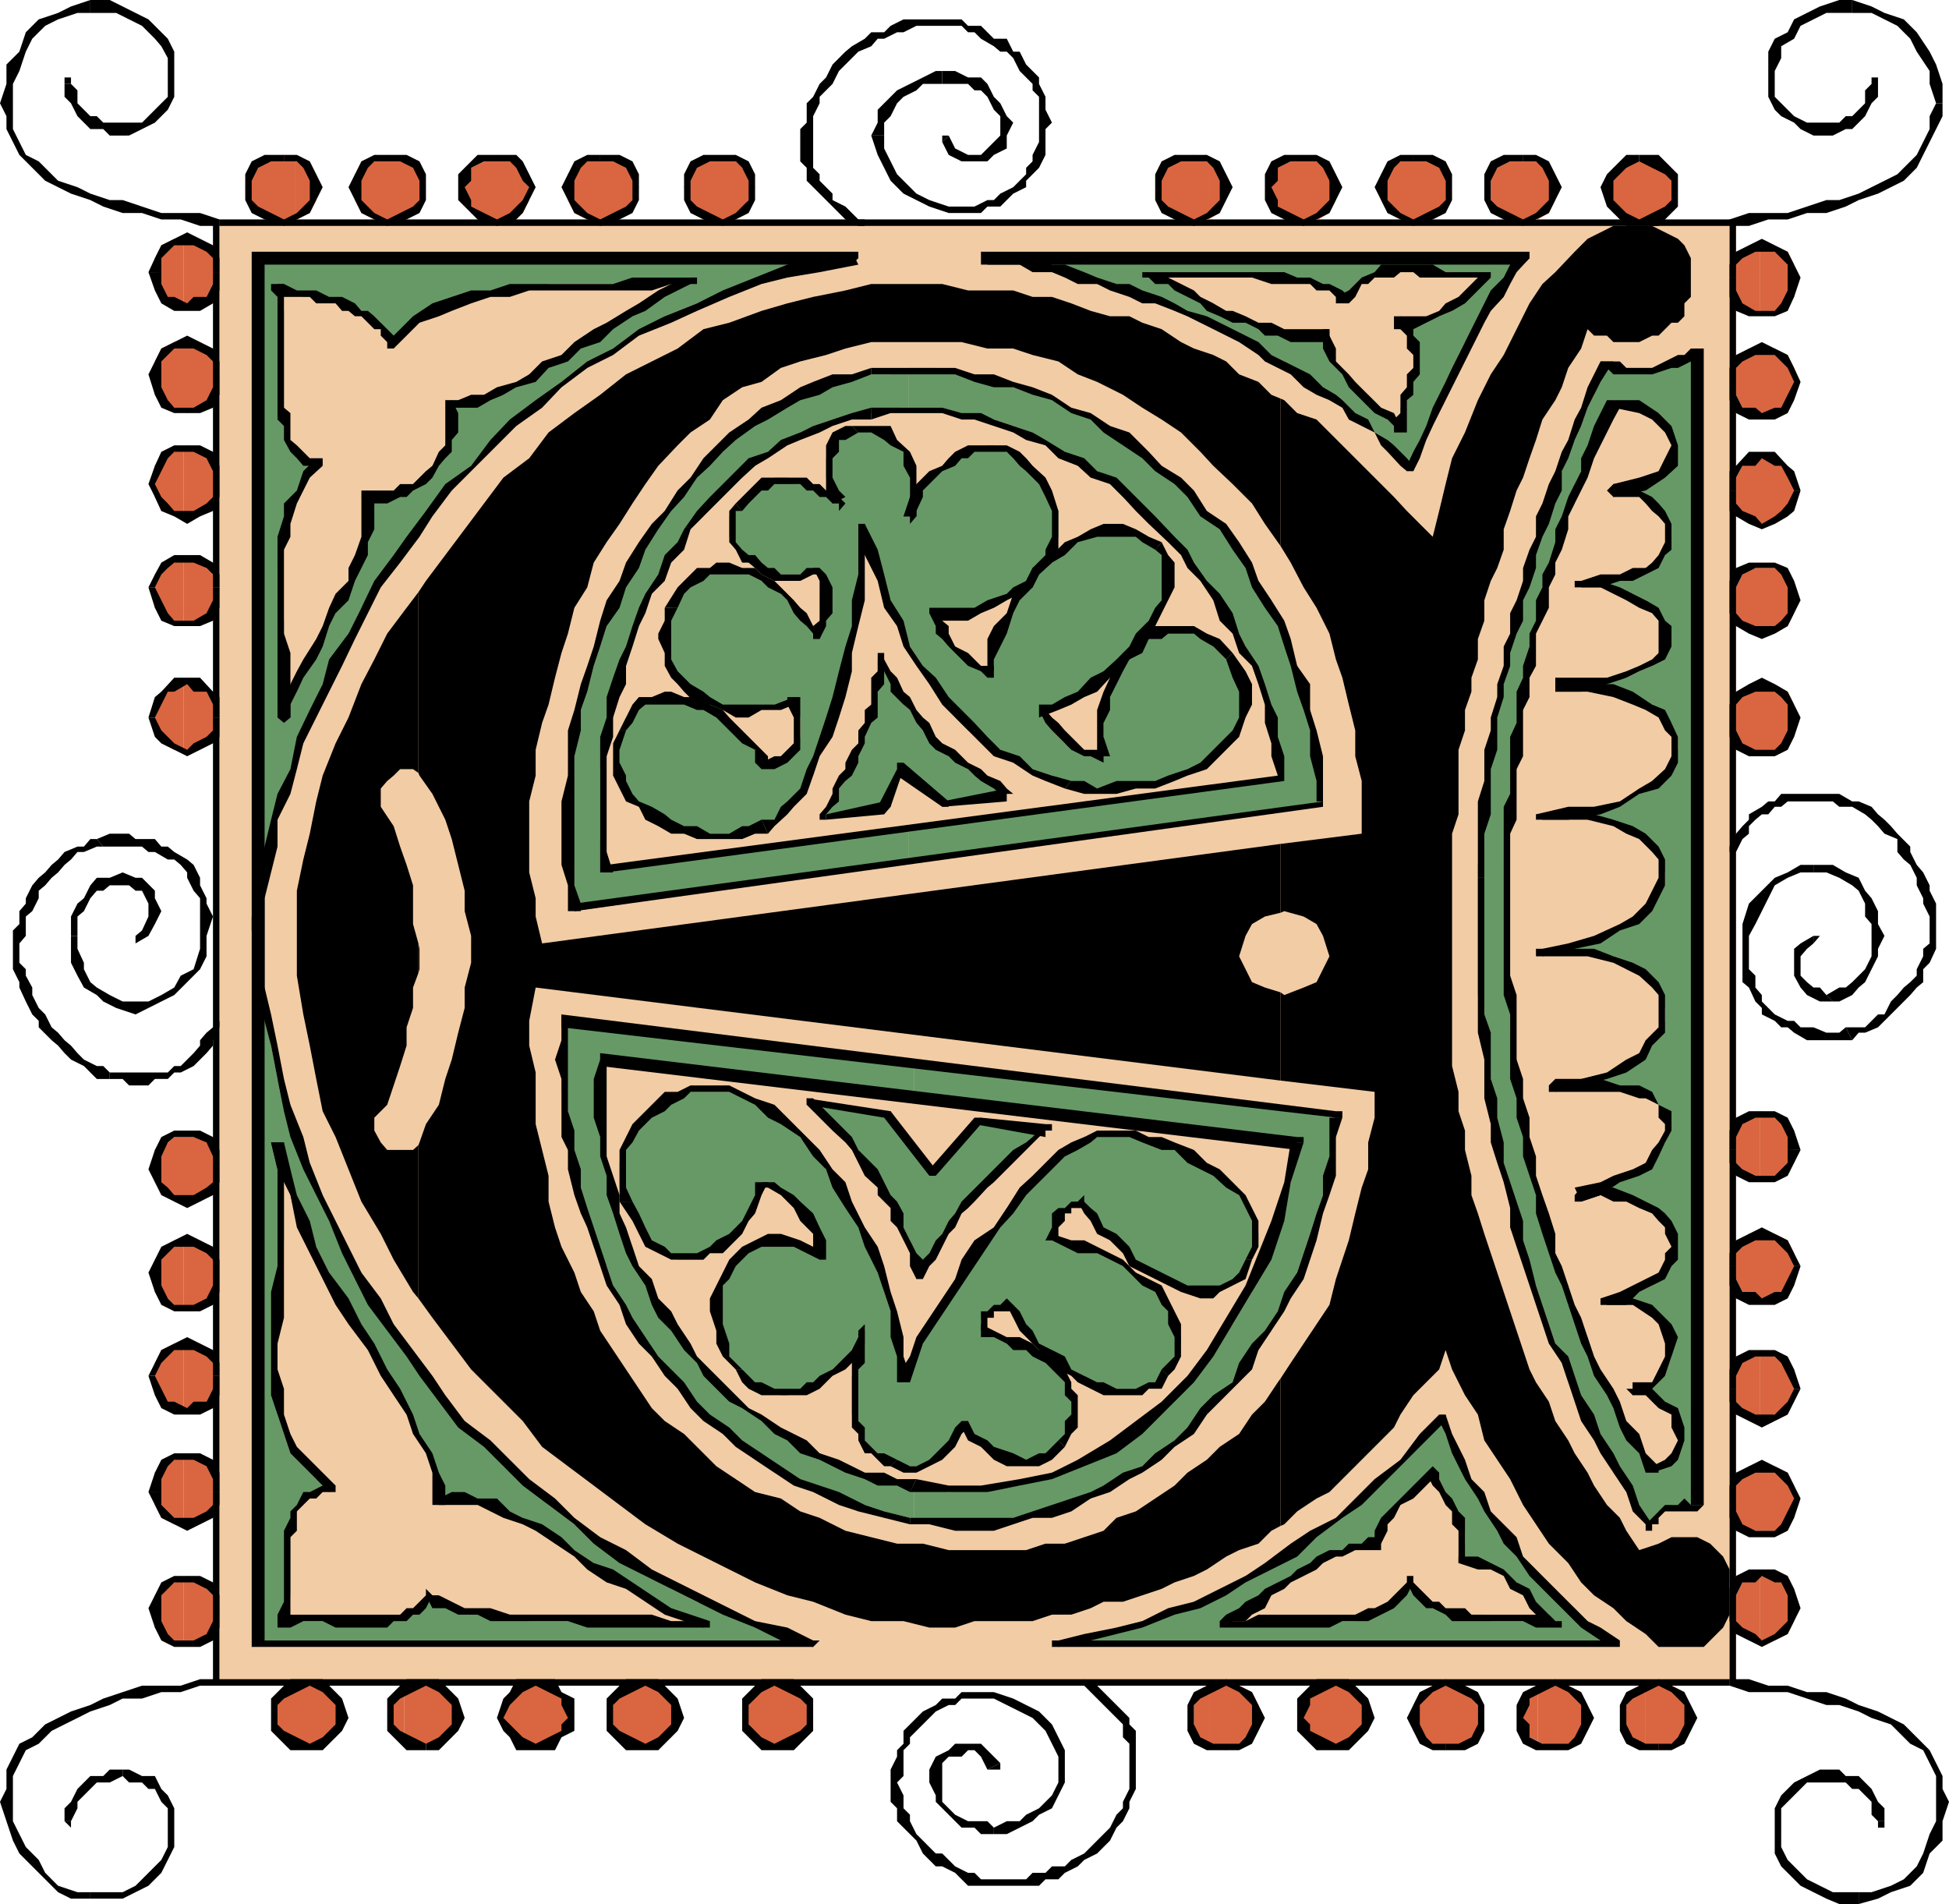 <svg xmlns="http://www.w3.org/2000/svg" width="362.402" height="354"><path fill="#f2cca5" d="M40.8 40.8h280.802v272.602H40.8V40.801"/><path d="M322.8 40.8h-282V42h280.802v-1.2V42h1.199v-1.2h-1.2 1.2"/><path d="M321.602 313.402h1.199V40.801h-1.2v272.601-1.203 1.203h1.2-1.2"/><path d="M39.602 313.402h282V312.2H40.8v1.203-1.203h-1.2v1.203h1.2-1.2"/><path d="M40.8 40.8h-1.198v272.602H40.8V40.801 42v-1.2h-1.2 1.2"/><path d="M40.8 191v-1.2l-1.198 1.2Zm-20.398 9.602h2.399L24 201.8h3.602l1.199-1.2h2.398l1.203-1.199h1.2L36 198.2l1.2-1.2 1.202-1.2 1.2-1.398v-1L40.8 191h-1.2l-1.199 1-1.203 1.402v1L36 195.801l-2.398 2.398h-1.2l-1.203 1.203H20.402v1.2"/><path d="M2.402 176.402v3.797l1.2 2.403v1l1.199 2.597L6 188.602l1.2 1.199V191l2.402 2.402 1.199 1L12 195.801 13.2 197l2.402 1.2 1.199 1.202 1.199 1.2h2.402v-1.2L19.2 198.2H18l-2.398-1.2-1.2-1.2-1.203-1.398-1.199-1L10.8 192l-1.198-1-1.2-2.398-1.203-1.2L6 185v-1.398l-1.2-2.2V180.2L3.603 179v-2.598h-1.2M18 156h-1.2l-1.198 1.402h-1.2l-2.402 1-1.2 1.399-1.198 1-1.2 1.398-1.203 1L6 164.602 4.8 167v1l-1.198 1.402v2.399L2.402 173v3.402h1.2v-1L4.8 174v-3.598l1.199-1L7.2 167v-1.398l1.202-1 1.2-1.403 1.199-1L12 160.801l1.2-1 1.202-1.399h1.2l2.398-1h1.2L18 156"/><path d="m39.602 170.402-1.2-2.402v-1l-1.203-2.398v-1.403L36 160.801l-1.2-1-2.398-1.399-1.203-1H30L28.8 156h-3.6l-1.2-1h-3.598L18 156l1.2 1.402h7.202l1.2 1H28.8l2.398 1.399h1.203l1.2 1 1.199 1.398v1l1.2 2.403L37.2 167v3.402h2.402m-14.402 18.2 2.402-1.2L30 186.2l2.402-1.2 2.399-2.398 2.398-2.403 1.203-2.398V174l1.2-3.598h-2.403v6L36 180.2l-2.398 1.203-1.2 2.2L30 185l-2.398 1.2h-2.403v2.402M13.2 174v5l1.202 2.402 1.2 2.2L18 185l1.2 1.2 2.402 1.202 3.597 1.2v-2.403h-2.398L20.402 185 18 183.602l-1.2-1-1.198-2.403V179l-1.2-2.598V174H13.2"/><path d="m22.8 162.2-2.398 1H18l-1.2 1.402L15.603 167l-1.2 1-1.203 2.402V174h1.203v-3.598l1.2-1L16.8 167l1.2-1.398h1.2l1.202-1h2.399v-2.403m2.399 13.203L27.601 174l1.199-2.2 1.2-2.397L28.8 167v-1.398l-2.398-2.403H25.2l-2.398-1v2.403H24l1.2 1h1.202l1.2 2.398v2.402l-1.2 2.598-1.203 1v1.402"/><path d="M25.2 174H24h1.2v1.402V174M12 338.602l1.2 1.199v-1.2zm0 0"/><path d="M22.8 329h-2.398l-1.203 1.2h-2.398l-1.2 1.202-1.199 1.2L13.2 335l-1.2 1.2v2.402h1.2l1.202-2.403V335L18 331.402h2.402l2.399-1.203V329"/><path d="M32.402 341v-4.8l-1.203-2.4L30 332.603l-1.2-2.403h-2.398L24 329h-1.2v1.2l1.2 1.202h2.402l1.2 1.2H28.8L30 335l1.2 1.2v4.8h1.202M16.8 353h6l2.4-1.2 2.402-1.198L30 348.199l1.2-2.398 1.202-2.399V341H31.2v2.402l-1.2 2.399L28.8 347l-2.398 2.402-1.203 1.2-2.398 1.199h-6V353"/><path d="m0 335 1.2 3.602 1.202 3.597 1.2 2.403L10.8 351.8l2.399 1.2h3.602v-1.2h-2.399l-3.601-1.198-2.399-2.403-1.203-2.398-2.398-2.399L3.6 341l-1.199-2.398V335H0m40.8-22.8h-3.6l-3.598 1.202h-7.2l-7.203 2.399L16.801 317l-3.602 1.2-2.398 1.202-2.399 1.2L6 323l-2.398 1.2-1.2 2.402L1.2 329v3.602L0 335h2.402v-4.8l2.399-4.798 2.398-1.203 2.403-2.398L12 320.6l2.402-1.199 2.399-1.203L20.402 317l2.399-1.2h3.601L30 314.603h3.602l3.597-1.2h3.602V312.2m160.801 0-1.2 1.202h1.2zm9.598 20.402V321.8l-1.2-1.2v-1.199l-1.2-1.203-2.398-2.398-1.203-1.2-1.199-1.199-2.398-1.203v1.203l3.597 3.598 1.203 1.2 1.2 1.202 1.199 1.2V323l1.199 1.2v8.402h1.2m-24 18h6l1.202-1.2h2.399L198 348.2l2.402-1.199 1.2-1.2 2.398-1.198 2.402-2.403 1.2-2.398 1.199-1.2L210 336.2V335l1.2-2.398H210L208.8 335v1.2l-1.198 1.202-1.2 2.399L205.2 341l-1.2 1.2-1.2 1.202-1.198 1.2-2.403 1.199L198 347h-2.398l-1.2 1.2H192l-1.2 1.202h-3.6v1.2M165.602 335l1.199 1.2v2.402l2.398 2.398 1.203 1.2 1.2 2.402L174 347h1.2l2.402 1.2 1.199 1.202 1.199 1.2h7.2v-1.2h-4.798L181.2 348.2H180l-2.398-1.2-1.2-1.2-1.203-1.198H174l-1.2-1.2-1.198-1.203-1.2-1.199-1.203-2.398v-1.2L168 336.2V335h-2.398m15.598-20.398h-2.4l-1.198 1.199h-2.403L174 317l-2.398 1.2-1.2 1.202-1.203 1.2L168 321.8v2.398l-1.2 1.203v1.2L165.603 329v6H168v-1.2l-1.2-2.398 1.2-1.203v-4.797l1.2-1.203V323l1.202-1.2 2.399-2.398L174 318.2l2.402-1.199h1.2l1.199-1.2h2.398v-1.198"/><path d="M198 329v-3.598L196.8 323l-1.198-2.398-2.403-2.403-4.797-2.398-3.601-1.2h-3.602v1.2h3.602l2.398 1.199 2.403 1.2 2.398 1.202 2.402 2.399 1.2 2.398 1.199 2.403V329H198m-13.2 12h2.4l2.402-1.2 2.398-1.198 1.2-1.2 2.402-1.203 2.398-4.797V329h-1.2v2.402l-1.198 2.399-1.2 1.199-1.203 1.2-2.398 1.202-1.2 1.2H187.2l-2.398 1.199V341"/><path d="m172.8 331.402 1.2 2.399V335l4.8 4.8h2.4l1.202 1.2h2.399v-1.2l-1.2-1.198H180l-2.398-1.2-1.2-1.203L175.2 335v-3.598h-2.398M186 327.8l-2.398-2.398-1.2-1.203h-4.8l-1.2 1.203-2.402 1.2-1.2 2.398v2.402h2.4v-3.601l1.202-1.2h2.399l1.199-1.199h1.2l1.202 1.2 1.2 2.398 2.398-1.2"/><path d="M183.602 329H186v-1.2zm165.598 9.602v1.199h1.202v-1.2H349.2"/><path d="M339.602 331.402h3.597l1.203 1.2h1.2L348 335v2.402l1.2 1.2h1.202v-2.403L349.2 335l-1.2-2.398-1.2-1.2-1.198-1.203h-2.403L342 329h-2.398v2.402M331.2 341v-4.8l1.202-1.2 3.598-3.598h3.602V329h-1.2L336 330.2l-2.398 1.202-1.2 1.2-1.203 1.199-1.199 2.398V341h1.2m14.402 10.8H340.8l-2.399-1.198-2.402-1.2-2.398-2.402-1.2-1.2-1.203-2.398V341H330v3.602l1.2 2.398 1.202 1.2 2.399 2.402 2.398 1.199 2.403 1.199 2.398 1h3.602v-2.2"/><path d="M360 335v3.602L358.8 341l-1.198 3.602-1.2 2.398-2.402 2.402-2.398 1.2L348 351.8h-2.398v2.2l3.597-1 2.403-1.2 3.597-1.198 2.403-2.403 1.199-3.597 2.398-2.403v-3.597l1.203-3.602H360m-38.398-21.598 3.597 1.2h7.203L336 315.8l3.602 1.199H342l3.602 1.2 2.398 1.202 3.602 1.2 3.597 3.597 2.403 1.203L360 330.2v4.8h2.402l-1.203-2.398v-2.403l-2.398-4.797-2.399-2.402-2.402-2.398-2.398-1.2-2.403-1.203-3.597-1.199-2.403-1.2-3.597-1.198H336l-3.598-1.2h-3.601l-3.602-1.203h-3.597v1.203m0-156v1h1.199zm20.398-9.8h-10.8L330 149h-1.2l-1.198 1-2.403 1.402v1l-1.199 1.2-1.2 1.398-1.198 2.402 1.199 1L324 156l1.2-1v-1.398l1.202-1.2 1.2-1h1.199L330 150h1.2l1.202-1h8.399l1.199 1v-2.398m18 24.198V168l-1.2-2.398v-1l-1.198-2.403-1.2-1.398-1.203-2.399v-1L352.801 155l-1.2-1.398-1.199-1.2-1.203-1L348 150l-2.398-1h-1.2L342 147.602V150h2.402l2.399 1.402 1.199 1 1.2 1.2 1.202 1.398 2.399 1v2.402l1.199 1.399 1.2 1 1.202 2.398v1.403l1.2 2.398v1l1.199 2.402v1.399H360m-15.598 21.601 1.2-1.402h1.199l2.398-1 1.203-1.2 2.399-2.398L354 186.2l1.2-1.199 1.202-1.398 1.2-1V180.2l1.198-1.2 1.199-2.598v-4.601h-1.2v3.601l-1.198 1v1.399l-1.2 2.398v1.203l-1.203 1.2-1.199 1-1.2 1.398-1.198 1.2-1.2 2.402H349.2L346.801 191h-3.602l1.203 2.402"/><path d="M324 177.8v4.802l1.2 1 1.202 2.597 1.2 1.203v1.2L330 189.8l1.2 1.199h1.202l1.2 1 2.398 1.402h8.402L343.2 191l-1.2 1h-2.398l-2.403-1h-2.398l-1.2-1.2h-1.199L330 188.603l-1.2-1.2-1.198-1.203V185l-1.2-1.398v-2.2L325.2 180.2v-2.398H324m13.2-17.002h-2.4l-2.398 1.4-2.402 1-2.398 2.402-2.403 2.398-1.199 3.8v6h1.2V174l1.202-2.2 1.2-2.398L328.8 167l1.199-2.398 2.402-1.403 2.399-1h2.398v-1.398"/><path d="m350.402 174-1.203-2.2v-2.398L348 167l-1.2-1.398-1.198-2.403-2.403-1-2.398-1.398h-3.602v1.398h2.403l2.398 1 2.402 1.403 1.2 1L346.8 168v2.402l1.199 1.399V174h2.402m-9.601 12.2h1.2l2.402-1.2 1.2-1.398 1.199-1 1.199-2.403 1.2-2.398v-1.399l1.202-2.402H348v3.8l-1.2 2.4-1.198 1.202-1.2 1.2-1.203 1H342L339.602 185l1.199 1.2"/><path d="m337.2 174-2.4 1.402-1.198 1v5l1.199 2.2L336 185l2.402 1.2h2.399l-1.2-1.2-1.199-1.398H337.2l-1.199-1-1.2-1.2v-3.601l1.2-1.399 1.2-1V174"/><path d="m337.2 175.402 1.202-1.402H337.2zm12-159.8v-1.2H348v1.2h1.2m-9.598 9.598h1.199l2.398-1.2h1.203l2.399-2.398L348 19.199 349.2 18v-2.398H348l-1.2 1.199v2.398l-1.198 1.203-1.2 1.2H343.2L342 22.8h-2.398v2.398M328.8 13.2V18l1.2 2.402 1.2 1.2 2.402 1.199L334.8 24l2.398 1.2h2.403v-2.4H336l-2.398-1.198L330 18v-4.8h-1.2M344.402 0H342l-3.598 1.2L336 2.401l-2.398 1.2-1.2 2.398L330 7.2l-1.2 2.402v3.597h1.2l1.2-2.398V8.6l2.402-1.402 1.199-2.398 2.398-1.2 2.403-1.199h4.8V0"/><path d="M361.2 19.2v-3.598L360 12l-1.2-2.398L356.403 6 354 3.602l-3.598-1.2L348 1.2 344.402 0v2.402H348l2.402 1.2 2.399 1.199 2.398 2.398 1.203 2.403 2.399 3.597v2.403L360 19.199h1.2"/><path d="M321.602 42h3.597l3.602-1.2h3.601L336 39.603h3.602l3.597-1.2 2.403-1.203 3.597-1.2 2.403-1.2L354 33.603l2.402-2.403 2.399-4.797L360 24l1.2-2.398v-2.403H360l-1.2 2.403V24l-1.198 2.402-1.2 2.399L355.2 30l-2.398 2.402-2.399 1.2L348 34.8l-2.398 1.2L342 37.2h-2.398L336 38.401l-3.598 1.2H325.2l-3.597 1.199V42m-162.001 0h1.199v-1.2h-1.2V42"/><path d="M150 21.602V22.8l-1.2 1.2v6l1.2 1.2v2.402l1.2 1.199L152.401 36l1.2 1.2 1.199 1.202 2.398 2.399L159.602 42v-1.2l-1.2-1.198-1.203-1.2-2.398-1.203V36l-2.399-2.398v-1.2L151.2 31.2v-9.597H150m24-18.001h-6L165.602 4.8l-1.2 1.2H162l-1.2 1.2-2.398 1.402-1.203 1L154.801 12l-1.2 2.402-1.199 1.2L151.2 18l-1.2 1.2v2.402h1.2l1.202-2.403V18l2.399-2.398L156 13.199 157.2 12l1.202-1.2 1.2-1.198 2.398-1 1.2-1.403h1.202L166.801 6H168l2.402-1.2H174V3.603M194.402 19.2V18l-1.203-2.398v-1.2L192 13.2l-1.2-1.2-1.198-2.398h-1.2L187.2 7.199h-2.398l-2.399-2.398H180l-1.2-1.2H174v1.2h4.8L180 6h1.2l1.202 1.2 2.399 1.402 1.199 1h1.2l1.202 1.199 1.2 2.398 1.199 1.203 1.199 1.2V16.8l1.2 1.2v1.2h1.202M180 39.602h2.402l1.2-1.2H186l1.2-1.203L188.401 36l2.399-1.2v-1.198l1.199-1.2 1.2-1.203 1.202-2.398V24l1.2-1.2-1.2-2.398V19.2H193.2v7.203l-1.2 2.398V30l-1.2 1.2v1.202l-2.398 2.399L186 36l-1.2 1.2h-1.198l-2.403 1.202H180v1.2M162 25.2l1.2 3.6 1.202 2.4 1.2 2.402L168 36l2.402 1.2 2.399 1.202 3.601 1.2H180v-1.2h-3.598l-3.601-1.203L170.402 36l-1.203-1.2-2.398-2.398L165.6 30l-1.199-2.398v-2.403H162"/><path d="M175.2 13.2H174l-2.398 1.202-2.403 1.2-2.398 1.199-3.602 3.601v2.399L162 25.199h2.402v-2.398l1.2-1.2L166.8 19.2 168 18l2.402-1.2 1.2-1.198h3.597v-2.403"/><path d="m188.402 22.8-1.203-1.198L186 19.199 184.8 18l-1.198-2.398-1.2-1.2H180l-2.398-1.203h-2.403v2.403H180l1.2 1.199h1.202l1.2 1.199 1.199 2.402 1.199 1.2V22.8h2.402M175.2 26.402l1.202 2.399L178.801 30h4.8l1.2-1.2 2.398-1.198v-2.403l1.203-2.398H186v2.398l-1.2 1.203-2.398 2.399H180l-2.398-1.2-1.2-2.402-1.203 1.203"/><path d="M176.402 25.2H175.2v1.202zM13.2 15.602v-1.2H12v1.2h1.2"/><path d="M22.8 22.8h-3.6L18 21.603h-1.2l-1.198-1.2-1.2-1.203v-2.398L13.2 15.6H12V18l1.2 1.2 1.202 2.402L16.801 24h2.398l1.203 1.2h2.399v-2.4m8.399-9.6V18L30 19.2l-1.2 1.202-2.398 2.399h-3.601v2.398H24L26.402 24l2.399-1.2 2.398-2.398L32.402 18v-4.8H31.2M16.8 2.402h4.802L24 3.602 26.402 4.8l2.399 2.398L30 8.602l1.2 2.199v2.398h1.202V9.602L31.2 7.199l-3.597-3.597-2.403-1.2L22.801 1.2 20.402 0h-3.601v2.402"/><path d="M2.402 19.2v-3.598l1.2-2.403L4.8 9.602 6 7.199l2.402-2.398 2.399-1.2 3.601-1.199h2.399V0l-3.602 1.2-2.398 1.202-3.602 1.2L4.801 6 3.6 9.602 1.2 12v3.602L0 19.199h2.402M40.8 40.8l-3.6-1.198H30l-3.598-1.2-3.601-1.203h-2.399L16.801 36l-2.399-1.2-3.601-1.198L7.199 30l-2.398-1.2-1.2-2.398L2.403 24v-4.8H0l1.2 2.402V24l1.202 2.402 1.2 2.399 4.8 4.8L13.2 36l3.602 1.2 2.398 1.202 3.602 1.2h3.601L30 40.8h3.602l3.597 1.2h3.602v-1.2"/><path fill="#d96640" d="m34.102 305.7.699.5 2.398-1.2 1.203-1.2 1.2-1.198L40.8 299l-1.2-2.398-2.402-2.403L34.801 293l-.7.3v12.4"/><path fill="#d96640" d="m34.102 293.3-1.7.9L30 295.401l-1.2 1.2v6L30 303.8l2.402 1.2 1.7.7v-12.4m0-9.898h3.097l1.203-1.203 2.399-4.797-1.2-3.601-1.199-1.2-1.203-1.199-2.398-1.203-.7.301v12.902"/><path fill="#d96640" d="m34.102 270.5-1.7.902-2.402 1.2-1.2 1.199v6l1.2 2.398 2.402 1.203h1.7V270.5m0-8.7h3.097l1.203-1.198 1.2-2.403 1.199-2.398-1.2-2.399L38.403 251l-1.203-1.2h-3.097v12"/><path fill="#d96640" d="M34.102 249.8h-1.7L30 251l-1.2 2.402v4.797l1.2 2.403 2.402 1.199h1.7v-12m0-6.501.699.5 2.398-1.198 1.203-1.2 1.2-1.203 1.199-3.597-1.2-2.403-1.199-2.398-1.203-1.2h-3.097v12.7"/><path fill="#d96640" d="M34.102 230.602h-1.7L31.2 231.8l-2.398 2.398v6l2.398 1.203 1.203 1.2 1.7.699v-12.7m-.001-7.198h3.097l1.203-1.203 2.399-4.797-1.2-3.601-1.199-1.399-1.203-1h-3.097v12m0-12h-1.7l-1.203 1-2.398 1.399v6l3.601 3.601h1.7v-12m0-72h3.097l1.203-1.203 2.399-4.797L39.6 131l-1.199-2.398-1.203-1.403h-3.097v12.203"/><path fill="#d96640" d="M34.102 127.2h-1.7L30 128.601 28.8 131v4.8l1.2 2.4 2.402 1.202h1.7V127.2m0-11.098.699.3 2.398-1L38.402 114l1.2-1 1.199-3.8-1.2-2.4-1.199-1.198-1.203-1-2.398-1.403-.7.5v12.403"/><path fill="#d96640" d="m34.102 103.7-1.7.902-2.402 1-1.2 1.199V113l1.2 1 2.402 1.402 1.7.7v-12.403m0-7.699h3.097l1.203-1 1.2-2.598L40.8 90l-1.2-3.398-1.199-1.403L37.2 84l-2.398-1.2-.7.5V96"/><path fill="#d96640" d="m34.102 83.3-1.7.7L30 85.2l-1.2 1.402v5.8L30 95l2.402 1h1.7V83.3m0-6.8.699.3 2.398-1 1.203-1.398 1.2-1 1.199-3.8-1.2-2.403-1.199-2.398-1.203-1.2h-3.097V76.5m0-12.898h-1.7L30 64.8l-1.2 2.398v6.203l1.2 1 2.402 1.399 1.7.699V63.602m0-7.2h3.097l1.203-1.203 1.2-2.398 1.199-2.2L39.6 48l-1.199-2.398-1.203-1.2h-3.097v12"/><path fill="#d96640" d="M34.102 44.402h-1.7L30 45.602 28.8 48v4.8l1.2 2.4 2.402 1.202h1.7v-12M54.8 324.2H60l2.402-1.2 1.2-2.398V317l-1.2-2.398-2.402-1.2h-5.2V324.2m0-10.798H54l-1.2 1.2L51.603 317v3.602L52.8 323l1.2 1.2h.8v-10.798m0-272.602h.4l2.402-1.198 1.199-2.403v-4.797L57.6 31.2 55.2 30h-.398v10.8"/><path fill="#d96640" d="m54.8 30-2-1.2-3.6 1.2-1.2 1.2-1.2 1.202-1.198 2.399 1.199 2.398L48 39.602l1.2 1.199h5.6V30m20.4 293.7.402.5h6L84 323l1.2-2.398V317l-1.2-2.398-2.398-1.2h-6l-.403.297v10"/><path fill="#d96640" d="m75.2 313.7-.798.902L73.2 317l-1.2 2.402 1.2 1.2L74.401 323l.797.7v-10M75.2 40.8h.402l1.199-1.198L78 37.199l1.2-2.398-1.2-2.399-1.2-1.203L75.603 30H75.2v10.8m0-10.8L72 28.8 69.602 30l-2.403 1.2L66 32.401V37.2l1.2 2.403 2.402 1.199h5.597V30M95.8 323.5l1.4.7h4.8l2.402-1.2 1.2-2.398V317l-1.2-2.398-2.402-1.2h-4.8l-1.4.7v9.398m0-9.398-1 .5L93.603 317v3.602L94.8 323l1 .5v-9.398m0-273.802 1.4-.698 1.202-2.403v-4.797L97.2 31.2l-1.398-.699v9.8M95.8 30.5l-3.398-1.7L90 30l-2.398 1.2-1.2 1.202V37.2l1.2 2.403L90 40.8h4.8l1-.5v-9.8m19.7 292.8.902.9h6l2.399-1.2 1.199-2.398V317l-1.2-2.398-2.398-1.2h-6l-.902.7v9.199m0-9.199-.3.5L114 317l-1.2 2.402 1.2 1.2 1.2 2.398.3.3v-9.198m0-273.602.902-.898 1.2-2.403 1.199-2.398-1.2-2.399-1.199-1.203-.902-.699v10m0-10-.3-.5-3.598-1.2-2.403 1.2-2.398 1.2-1.2 1.202V37.2l1.2 2.403 2.398 1.199h6l.301-.301v-10M139 320.402l.2.2 1.202 2.398 1.2 1.2h6l1.199-1.2 1.199-2.398 1.2-1.2L150 317l-1.2-2.398-1.198-1.2h-6l-1.2 1.2L139.2 317l-.199.3v3.102M139 317.3l-1 2.102 1 1zm0-279.898.2-.203 1.202-2.398-1.203-2.399H139v5m0-5-1-1.203L136.8 30l-2.398-1.2-3.601 1.2-1.2 1.2-1.199 1.202-1.203 2.399 1.203 2.398 1.2 2.403L130.8 40.8h6l1.2-1.2 1-2.199v-5M224.7 324.2l3.3 1.202 2.402-1.203 2.399-1.199 1.199-1.2V317l-1.2-2.398-2.398-1.2H224.7V324.2m0-10.798h-.298l-1.203 1.2L222 317v4.8l1.2 1.2 1.202 1.2h.297v-10.798M224.7 40.8l2.1-1.198v-2.403l1.2-2.398-1.2-2.399V31.2l-2.1-1v10.602m0-10.602-.298-.2L222 28.8l-3.598 1.2-1.203 1.2L216 32.401l-1.2 2.399 1.2 2.398 1.2 2.403 1.202 1.199h6.297V30.199M245.102 323.7l.898.5h4.8l2.4-1.2 1.202-2.398V317l-1.203-2.398-2.398-1.2H246l-.898.5v9.797m0-9.797-1.5.7-1.2 2.398v3.602l1.2 2.398 1.5.7v-9.798m0-273.102 2.097-1.198 1.203-2.403v-4.797L247.2 31.2l-2.097-1v10.602m-.001-10.602-.301-.2-2.399-1.2L240 30l-2.398 1.2-1.2 1.202V37.2l1.2 2.403L240 40.8h5.102V30.199M265.5 323.7l.902.5 2.399 1.202 3.601-1.203 2.399-2.398V317l-1.2-2.398-1.199-1.2h-6l-.902.5v9.797m0-9.797-1.5.7-1.2 2.398v4.8l1.2 1.2 1.5.7v-9.798m0-273.102h.902l1.2-1.198 1.199-2.403v-4.797l-1.2-1.203L266.403 30l-.902-.3v11.1m-.001-11.1-2.7-.9-2.398 1.2L258 31.2l-1.2 1.202V37.2l1.2 2.403 2.402 1.199h5.098V29.699M285.902 323.7l.899.5 2.398 1.202 2.403-1.203L294 323l1.2-1.2V317l-1.2-2.398-2.398-1.2H286.8l-.899.297v10"/><path fill="#d96640" d="m285.902 313.7-1.5.902L283.2 317v4.8l1.203 1.2 1.5.7v-10m-.001-272.9L288 39.603l1.2-2.403v-4.797L288 31.2l-2.098-1v10.602m0-10.602-.3-.2-2.403-1.2-4.797 2.4-1.203 1.202V37.2l1.203 2.403 2.399 1.199h5.101V30.199M306 324.5l2.402.902 2.399-1.203 2.398-1.199v-1.2l1.203-2.398L313.2 317v-2.398l-2.398-1.2H306V324.5"/><path fill="#d96640" d="M306 313.402h-1.2l-1.198 1.2-1.2 2.398-1.203 2.402 1.203 2.399 2.399 2.398 1.199.301v-11.098M306 40.8h2.402l1.2-1.198 1.199-2.403L312 34.801l-1.2-1.2-1.198-2.402-1.2-1.199H306v10.8m0-10.8h-3.598L300 31.2v2.402l-1.2 1.199 1.2 2.398v2.403l2.402 1.199H306V30m21.2 275h2.8l2.402-1.2 1.2-2.398v-4.8l-1.2-2.403L330 293h-2.8v12"/><path fill="#d96640" d="M327.2 293h-2l-1.2 1.2-1.2 2.402-1.198 2.398 1.199 2.402 1.199 2.399 1.2 1.199h2v-12m0-8.398h2.8l2.402-1.2 1.2-1.203v-6l-1.2-2.398-2.402-1.2h-2.8v12m0-11.999h-2L324 273.8l-1.2 2.398-1.198 2.403 1.199 3.597 1.199 1.203 1.2 1.2h2v-12m0-8.901.402.5L330 263l2.402-1.2 1.2-1.198v-6l-1.2-1.2L330 252.2l-2.398-1.2-.403.3v12.4"/><path fill="#d96640" d="m327.2 251.3-2 .9-1.2 1.202-1.2 1.2-1.198 3.597 1.199 2.403 2.398 2.398 2 .7v-12.4m.001-9.898h2.8l2.402-1.203 1.2-2.398V233l-1.2-2.398-2.402-1.2h-2.8v12m0-12h-2l-1.2 1.2-1.2 2.398-1.198 2.402L324 240.2l1.2 1.203h2v-12m0-10.103.402.5 2.398-1.198 2.402-1.2 1.2-1.203v-6l-1.2-1.199-2.402-1.2-2.398-1.198-.403.3v12.399"/><path fill="#d96640" d="m327.2 206.902-2 .899-2.4 2.398-1.198 3.602 1.199 2.398 1.199 1.203 1.2 1.2 2 .699v-12.399m0-66.8.402.5 2.398-1.2 2.402-1.203 1.2-1.199v-6l-1.2-2.398-2.402-1.403h-2.8v12.903m0-12.902h-2l-1.2 1.402-1.2 2.398-1.198 2.402L322.8 137l1.199 1.2 1.2 1.202 2 .7v-12.903m.001-9.399h2.8l2.402-1.398 1.2-2.402v-4.8l-1.2-2.4-2.402-1.198h-2.8V117.8m0-12.198h-2L324 106.8l-1.2 2.398-1.198 2.403L322.8 114l1.199 2.402 1.2 1.399h2v-12.2m.001-8.199h2.8L332.402 96l1.2-2.398V88.8l-1.2-2.2L330 85.2h-2.8v12.203m0-12.203h-2l-1.2 1.402-1.2 2.199-1.198 2.398 1.199 2.403L324 96l1.2 1.402h2V85.2m0-8.4h2.8l2.402-1 1.2-2.398v-5l-1.2-2.402L330 64.8h-2.8v12m0-12h-2L324 66l-1.2 2.402L321.603 71l1.199 2.402L324 75.801l1.2 1h2v-12m0-6.301.402.3 2.398-1 2.402-1.398 1.2-1.203v-6l-1.2-2.398H330l-2.398-1.2-.403.5V58.5"/><path fill="#d96640" d="m327.2 46.102-2 .699H324l-1.2 2.398-1.198 2.403 1.199 3.597L324 56.402l1.2 1.399 2 .699V46.102"/><path d="m52.8 42 2.4-1.2 2.402-1.198 1.199-2.403L60 34.801l-1.2-2.399L57.603 30 55.2 28.8h-2.398V30H55.2l1.203 1.2 1.2 2.402v3.597l-1.2 1.203-1.203 1.2-2.398 1.199V42"/><path d="M52.8 28.8h-3.6L46.8 30l-1.198 2.402V37.2l1.199 2.403 2.398 1.199L52.801 42v-1.2l-2.399-1.198-2.402-1.2-1.2-1.203v-3.597l1.2-2.403L50.402 30h2.399v-1.2m255.601 283.4-3.601 1.202-2.399 1.2L301.2 317v4.8l1.203 2.4 2.399 1.202h3.601V324.2H306l-2.398-1.2-1.2-2.398V317l1.2-1.2 2.398-1.198 2.402-1.2V312.2"/><path d="M308.402 325.402h2.399l2.398-1.203 1.203-2.398 1.2-2.399-1.2-2.402-1.203-2.398-2.398-1.2-2.399-1.203v1.203l2.399 1.2 2.398 2.398v3.602L312 323l-1.2 1.2h-2.398v1.202m13.2-273.8v3.597l1.199 2.602 2.398 1H330l2.402-1 1.2-2.602 1.199-3.597h-2.399V54l-1.203 2.402L330 57.801h-3.598L324 56.402 322.8 54v-2.398h-1.198"/><path d="m334.8 51.602-1.198-2.403-1.2-2.398L330 45.6l-2.398-1.199-2.403 1.2-2.398 1.199-1.2 2.398v2.403h1.2v-2.403L324 48l2.402-1.2H330l1.2 1.2 1.202 1.2v2.402h2.399M40.8 299v-2.398l-1.198-2.403L37.199 293h-4.797L30 294.2l-1.2 2.402L27.603 299H30v-2.398l2.402-2.403H36l2.402 1.203 1.2 1.2V299H40.8m-13.198 0 1.199 3.602L30 305l2.402 1.2H37.2l2.403-1.2 1.199-2.398V299h-1.2v2.402l-1.199 2.399L36 305h-3.598l-1.203-1.2L30 301.403V299h-2.398M222 42l2.402-1.2 2.399-1.198L228 37.199l1.2-2.398-1.2-2.399L226.8 30l-2.398-1.2H222V30h2.402l1.2 1.2 1.199 2.402v3.597l-1.2 1.203-1.199 1.2L222 40.8V42m0-13.2h-3.598L216 30l-1.2 2.402V37.2l1.2 2.403 2.402 1.199L222 42v-1.2l-2.398-1.198-2.403-1.2L216 37.2v-3.597l1.2-2.403 2.401-1.2H222v-1.2m-78 283.4h-2.398L138 315.8v6l3.602 3.602H144V324.2l-2.398-1.2-1.2-1.2-1.203-1.198V317l1.203-1.2 1.2-1.198 2.398-1.2V312.2m0 13.202h3.602L150 323l1.2-1.2v-6l-1.2-1.198-2.398-2.403H144v1.203l2.402 1.2 2.399 1.199L150 317v3.602l-1.2 1.199-2.398 1.199-2.402 1.2v1.202M321.602 213.8v2.4l1.199 2.402 2.398 1.199H330l2.402-1.2 1.2-2.402 1.199-2.398h-2.399v2.398L330 218.602h-3.598l-2.402-1.2-1.2-1.203v-2.398h-1.198"/><path d="m334.8 213.8-1.198-3.6-1.2-2.4-2.402-1.198h-4.8l-2.4 1.199-1.198 2.398v3.602h1.199v-2.399L324 209l2.402-1.2H330l1.2 1.2 1.202 2.402v2.399h2.399M40.8 133.402v-3.8l-1.198-1L37.199 126h-4.797L30 128.602l-1.2 1-1.198 3.8H28.8L30 131l1.2-2.398h1.202l2.399-1.403L36 128.602h2.402l1.2 2.398v2.402H40.8"/><path d="M27.602 133.402 28.8 137l1.2 1.2 2.402 1.202 2.399 1.2 2.398-1.2 2.403-1.203L40.8 137v-3.598h-1.2v2.399L38.403 137 36 138.2l-1.2 1.202-2.398-1.203L31.2 137l-1.2-1.2-1.2-2.398h-1.198M72 42l3.602-1.2L78 39.603l1.2-2.403v-4.797L78 30l-2.398-1.2H72V30h2.402l2.399 1.2L78 33.601v3.597l-1.2 1.203-2.398 1.2L72 40.8V42m0-13.2h-2.398L67.199 30 66 32.402l-1.2 2.399 1.2 2.398 1.2 2.403 2.402 1.199L72 42v-1.2l-2.398-1.198-2.403-2.403v-3.597l1.203-2.403 1.2-1.199H72v-1.2m217.2 283.4-3.598 1.202-2.403 1.2L282 317v4.8l1.2 2.4 2.402 1.202h3.597V324.2h-2.398l-2.399-1.2v-2.398l-1.203-1.2 1.203-2.402v-1.2l4.797-2.398V312.2"/><path d="M289.2 325.402h2.402L294 324.2l1.2-2.398 1.202-2.399L295.2 317l-1.2-2.398-2.398-1.2-2.403-1.203v1.203l2.403 1.2L294 317v3.602L292.8 323l-1.198 1.2h-2.403v1.202M321.602 71v3.402l1.199 2.399L325.199 78H330l2.402-1.2 1.2-2.398L334.8 71h-1.2l-1.199 2.402-1.203 2.399H330l-2.398 1-1.2-1H324l-1.2-2.399V71h-1.198m13.198 0-1.198-2.598-1.2-2.402L330 64.8l-2.398-1.198-2.403 1.199L322.801 66l-1.2 2.402V71h1.2v-2.598L324 67.2l2.402-1.2H330l2.402 2.402 1.2 2.598h1.199M40.8 277.402v-3.601l-1.198-2.399-2.403-1.203h-4.797L30 271.402l-1.2 2.399-1.198 3.601H30V275l1.2-2.398 1.202-1.2H36l2.402 1.2 1.2 2.398v2.402H40.8m-13.198 0L30 282.2l2.402 1.203 2.399 1.2 2.398-1.2 2.403-1.203 1.199-2.398v-2.399h-1.2v2.399L38.403 281 36 282.2h-3.598L31.2 281l-1.2-1.2v-2.398h-2.398M242.402 42l4.797-2.398 1.203-2.403 1.2-2.398-1.2-2.399L247.2 30l-2.398-1.2h-2.399V30h2.399L246 31.2l1.2 2.402v3.597l-1.2 1.203-1.2 1.2-2.398 1.199V42m0-13.2h-3.601l-2.399 1.2-1.203 2.402V37.2l1.203 2.403 2.399 1.199L242.402 42v-1.2L240 39.603l-2.398-1.2V37.2l-1.2-2.398 1.2-1.2V31.2L240 30h2.402v-1.2M120 312.2h-3.598l-3.601 3.6v6l3.601 3.602H120V324.2l-2.398-1.2-2.403-1.2-1.199-1.198V317l1.2-1.2 2.402-1.198 2.398-1.2V312.2m0 13.202h2.402l2.399-2.402 1.199-1.2 1.2-2.398-1.2-3.601-1.2-1.2-2.398-2.402H120v1.203l2.402 1.2 2.399 2.398v3.602L122.402 323 120 324.2v1.202m201.602-90V239l1.199 2.402 2.398 1.2H330l2.402-1.2 1.2-2.402 1.199-3.598h-1.2l-1.199 2.399-1.203 2.398H330l-2.398 1.203-1.2-1.203H324l-1.2-2.398v-2.399h-1.198"/><path d="M334.8 235.402 333.603 233l-1.2-2.398-2.402-1.2-2.398-1.203-2.403 1.203-2.398 1.2-1.2 2.398v2.402h1.2V233l1.199-1.2 2.402-1.198H330l1.2 1.199 1.202 1.199 1.2 2.402h1.199M40.8 109.2v-2.4l-1.198-2.198-2.403-1.403h-4.797L30 104.602l-1.2 2.199-1.198 2.398H28.8l1.2-2.398 1.2-1.2 1.202-1H36l2.402 1 1.2 1.2v2.398H40.8"/><path d="M27.602 109.2 28.8 113l1.2 2.402 2.402 1H37.2l2.403-1L40.8 113v-3.8h-1.2v2.402L38.403 114 36 115.402h-3.598L31.2 114l-1.2-2.398-1.2-2.403h-1.198M92.402 42 96 40.8l1.2-1.198 1.202-2.403 1.2-2.398-1.2-2.399L97.2 30 96 28.8h-3.598V30h2.399L96 31.2l1.2 2.402 1.202 1.199-1.203 2.398L96 38.402l-1.2 1.2-2.398 1.199V42m0-13.2h-3.601l-3.602 3.602V37.2l3.602 3.602L92.402 42v-1.2L90 39.603l-2.398-1.2V37.2l-1.2-2.398 1.2-1.2V31.2L90 30h2.402v-1.2M268.8 312.2l-2.398 1.202-2.402 1.2-1.2 2.398-1.198 2.402L264 324.2l2.402 1.203h2.399V324.2h-2.399L265.2 323l-1.2-2.398V317l1.2-1.2 1.202-1.198 2.399-1.2V312.2"/><path d="M268.8 325.402h3.602l2.399-1.203 1.199-2.398V317l-1.2-2.398-2.398-1.2-3.601-1.203v1.203l2.398 1.2 2.403 1.199L274.8 317v3.602L273.6 323l-2.402 1.2H268.8v1.202M321.602 91.2V95l1.199 1 2.398 1.402 2.403 1 2.398-1L332.402 96l1.2-1 1.199-3.8h-1.2l-1.199 2.402L331.2 95l-1.2 1-2.398 1.402-1.2-1.402L324 95l-1.2-1.398v-2.403h-1.198"/><path d="m334.8 91.2-1.198-3.598-1.2-1L330 84h-4.8l-2.4 2.602-1.198 1v3.597h1.199v-2.398L324 86.6h2.402l1.2-1.402L330 86.602h1.2l1.202 2.199 1.2 2.398h1.199M40.8 255.8v-2.398L39.603 251l-2.403-1.2-2.398-1.198-2.399 1.199L30 251l-1.2 2.402-1.198 2.399H28.8l1.2-2.399 1.2-1.203L32.401 251H36l2.402 1.2 1.2 1.202v2.399H40.8"/><path d="m27.602 255.8 1.199 3.602L30 261.801 32.402 263H37.2l2.403-1.2 1.199-2.398v-3.601h-1.2v2.398l-1.199 2.403H36l-1.2 1.199-2.398-1.2H31.2L30 258.2l-1.2-2.398h-1.198M262.8 42l3.602-1.2 2.399-1.198L270 37.199v-4.797L268.8 30l-2.398-1.2h-3.601V30h2.398l2.403 1.2 1.199 2.402v3.597l-1.2 1.203-2.402 1.2-2.398 1.199V42"/><path d="M262.8 28.8h-2.398L258 30l-1.2 2.402-1.198 2.399 1.199 2.398L258 39.602l2.402 1.199L262.801 42v-1.2l-2.399-1.198-1.203-1.2L258 37.2v-3.597l1.2-2.403 1.201-1.2h2.399v-1.2M99.602 312.2H96l-1.2 2.402-1.198 1.199-1.2 3.601 1.2 2.399L94.8 323l1.2 2.402h3.602V324.2l-2.403-1.2-3.597-3.598L94.8 317l2.398-2.398 2.403-1.2V312.2m.001 13.202h3.597l1.203-2.402 2.399-1.2v-6l-2.399-1.198-1.203-2.403h-3.597v1.203l2.398 1.2 2.402 1.199V317l1.2 2.402-1.2 1.2v1.199L102 323l-2.398 1.2v1.202m222-67.202v2.402L322.8 263l2.398 1.2 2.403 1.202L330 264.2l2.402-1.199 1.2-2.398 1.199-2.403h-1.2l-1.199 2.403-1.203 1.199L330 263h-3.598L324 261.8l-1.2-1.198v-2.403h-1.198"/><path d="m334.8 258.2-1.198-3.598-1.2-2.403L330 251h-4.8l-2.4 1.2-1.198 2.402v3.597h1.199v-2.398l1.199-2.399 2.402-1.203H330l1.2 1.203 1.202 2.399 1.2 2.398h1.199M40.8 90v-3.398L39.603 84 37.2 82.8h-4.797L30 84l-1.2 2.602L27.603 90H28.8l1.2-2.398 1.2-2.403L32.401 84H36l2.402 1.2 1.2 2.402V90H40.8m-13.198 0 1.199 2.402L30 95l2.402 1 2.399 1.402L37.199 96l2.403-1 1.199-2.598V90h-1.2v2.402l-1.199 1.2L36 95h-3.598L31.2 93.602l-1.2-1.2L28.8 90h-1.198m84-48 3.597-1.2 2.403-1.198 1.199-2.403v-4.797L117.6 30l-2.402-1.2h-3.597V30H114l2.402 1.2 1.2 2.402v3.597l-1.2 1.203-2.402 1.2-2.398 1.199V42"/><path d="M111.602 28.8h-2.403l-2.398 1.2-1.2 2.402-1.199 2.399 1.2 2.398 1.199 2.403 2.398 1.199L111.602 42v-1.2l-2.403-1.198-1.199-1.2-1.2-1.203v-3.597l1.2-2.403L109.2 30h2.402v-1.2m136.8 283.4h-3.601l-2.399 2.402-1.203 1.199v6l1.203 1.199 2.399 2.402h3.601V324.2L246 323l-2.398-1.2v-1.198l-1.2-1.2 1.2-2.402v-1.2l2.398-1.198 2.402-1.2V312.2m0 13.202h2.399l2.398-2.402 1.203-1.2 1.2-2.398-1.2-3.601-1.203-1.2-2.398-2.402h-2.399v1.203l2.399 1.2 2.398 2.398v3.602L250.801 323l-2.399 1.2v1.202m73.2-213.8V114l1.199 2.402 2.398 1.399 2.403 1 2.398-1 2.402-1.399 1.2-2.402 1.199-2.398h-2.399V114l-1.203 1.402-1.199 1h-3.598l-2.402-1-1.2-1.402v-2.398h-1.198m13.198 0L333.603 108l-1.2-2.398-2.402-1h-4.8l-2.4 1-1.198 2.398v3.602h1.199v-2.403l1.199-2.398 2.402-1.2H330l1.2 1.2 1.202 2.398v2.403h2.399m-294.001 125v-2.403l-1.198-2.398-2.403-1.2-2.398-1.199-2.399 1.2L30 231.8l-1.2 2.398-1.198 2.403H30v-2.403L31.2 233l1.202-1.2H36l2.402 1.2 1.2 1.2v2.402H40.8m-13.198 0 1.199 3.597L30 242.602l2.402 1.199H37.2l2.403-1.2L40.8 240.2v-3.597h-1.2V239l-1.199 2.402-2.402 1.2h-3.598l-1.203-1.2L30 239v-2.398h-2.398M283.2 42l2.402-1.2L288 39.603l1.2-2.403 1.202-2.398-1.203-2.399L288 30l-2.398-1.2h-2.403V30h2.403l1.199 1.2L288 33.601v3.597l-1.2 1.203-1.198 1.2-2.403 1.199V42"/><path d="M283.2 28.8h-3.598l-2.403 1.2L276 32.402V37.2l1.2 2.403 2.402 1.199L283.199 42v-1.2l-4.797-2.398L277.2 37.2v-3.597l1.203-2.403 2.398-1.2h2.398v-1.2M79.2 312.2h-3.598L72 315.8v6l3.602 3.602h3.597V324.2l-4.797-2.398-1.203-1.2V317l1.203-1.2 4.797-2.398V312.2"/><path d="M79.2 325.402h2.402L84 323l1.2-1.2 1.202-2.398-1.203-3.601L84 314.6l-2.398-2.402h-2.403v1.203l2.403 1.2L84 317v3.602L81.602 323l-2.403 1.2v1.202m242.403-46.8v3.597l1.199 2.403 2.398 1.199H330l2.402-1.2 1.2-2.402 1.199-3.597h-1.2L332.403 281l-1.203 2.402-1.199 1.2h-3.598l-2.402-1.2-1.2-2.402v-2.398h-1.198m13.197 0-1.198-2.403-1.2-2.398-2.402-1.2-2.398-1.199-2.403 1.2-2.398 1.199-1.2 2.398v2.403h1.2v-2.403L324 275l2.402-1.2H330l1.2 1.2 1.202 1.2 1.2 2.402h1.199M40.8 69.602v-2.403l-1.198-2.398-2.403-1.2-2.398-1.199-2.399 1.2L30 64.8l-1.2 2.398-1.198 2.403H30v-2.403L31.2 66l1.202-1.2H36l2.402 1.2 1.2 1.2v2.402H40.8m-13.198 0 1.199 3.8L30 75.801l2.402 1H37.2l2.403-1 1.199-2.399v-3.8h-1.2V72l-1.199 2.402L36 75.801h-3.598L31.2 74.402 30 72v-2.398h-2.398M134.402 42l4.797-2.398 1.203-2.403v-4.797L139.2 30l-2.398-1.2h-2.399V30h2.399L138 31.2l1.2 2.402v3.597l-1.2 1.203-1.2 1.2-2.398 1.199V42m0-13.2h-3.601l-2.399 1.2-1.203 2.402V37.2l1.203 2.403 2.399 1.199L134.402 42v-1.2L132 39.603l-2.398-1.2-1.2-1.203v-3.597l1.2-2.403L132 30h2.402v-1.2M228 312.2l-3.598 1.202-2.402 1.2-1.2 2.398v4.8l1.2 2.4 2.402 1.202H228V324.2h-2.398l-2.403-1.2-1.199-2.398V317l1.2-1.2 2.402-1.198 2.398-1.2V312.2m0 13.202h2.402l2.399-1.203 2.398-4.797L234 317l-1.2-2.398-2.398-1.2L228 312.2v1.203l2.402 1.2 2.399 2.398v3.602L231.6 323l-1.199 1.2H228v1.202m93.602-192V137l1.199 2.402 2.398 1.2H330l2.402-1.2 1.2-2.402 1.199-3.598h-2.399v2.399l-1.203 2.398-1.199 1.203h-3.598L324 138.2l-1.2-2.398v-2.399h-1.198m13.198-.001L333.603 131l-1.2-2.398-2.402-1.403-2.398-1.199-2.403 1.2-2.398 1.402-1.2 2.398v2.402h1.2V131l1.199-1.398 2.402-1H330l1.2 1 1.202 1.398v2.402h2.399m-294.001 84v-3.601l-1.198-2.399-2.403-1.203h-4.797L30 211.402l-1.2 2.399-1.198 3.601H30V215l1.2-2.598 1.202-1H36l2.402 1 1.2 2.598v2.402H40.8m-13.198 0L30 222.2l2.402 1.203 2.399 1.2 2.398-1.2 2.403-1.203 1.199-2.398v-2.399h-1.2v2.399l-1.199 1L36 222.199h-3.598l-1.203-1.398-1.199-1v-2.399h-2.398M304.8 42h3.602L312 38.402v-6l-1.2-1.203-2.398-2.398h-3.601V30l2.398 1.2 2.403 1.202 1.199 1.2v3.597l-1.2 1.203-2.402 1.2-2.398 1.199V42"/><path d="M304.8 28.8h-2.398L300 31.2l-1.2 1.202-1.198 2.399 1.199 3.601 1.199 1.2L302.402 42h2.399v-1.2l-2.399-1.198-1.203-1.2L300 37.2v-3.597l2.402-2.403 2.399-1.2v-1.2M57.602 312.2H54l-2.398 2.402-1.2 1.199v6l1.2 1.199L54 325.402h3.602V324.2l-2.403-1.2-2.398-1.2-1.2-1.198V317l1.2-1.2 2.398-1.198 2.403-1.2V312.2m0 13.202H60l3.602-3.601 1.199-2.399-1.2-3.601L60 312.199h-2.398v1.203l2.398 1.2 1.2 1.199L62.401 317v3.602L61.2 321.8 60 323l-2.398 1.2v1.202m264-26.402v2.402l1.199 2.399 2.398 1.199 2.403 1.2L330 305l2.402-1.2 1.2-2.398L334.8 299h-2.399v2.402l-1.203 1.2L330 303.8l-2.398 1.2-1.2-1.2-2.402-1.198-1.2-1.2V299h-1.198m13.198 0-1.198-3.598-1.2-2.402-2.402-1.2h-4.8l-2.4 1.2-1.198 2.402V299h1.199v-2.398l1.199-2.403h2.402l1.2-1.199 2.398 1.2h1.2l1.202 2.402V299h2.399M40.8 50.602V48l-1.198-2.398-2.403-1.2-2.398-1.203-2.399 1.203-2.402 1.2L28.8 48l-1.198 2.602H30V48l1.2-1.2 1.202-1.198H36l2.402 1.199 1.2 1.199v2.602H40.8"/><path d="M27.602 50.602 28.8 54l1.2 2.402 2.402 1.399H37.2l2.403-1.399L40.8 54v-3.398h-1.2V52.8l-1.199 2.398H36l-1.2 1.203-2.398-1.203H31.2L30 52.801v-2.2h-2.398M77.8 241.402 80.403 245 84 249.8l3.602 4.802 9.597 9.597 3.602 4.801 4.8 3.602 4.801 3.597 4.797 3.602 4.801 3.601 6 3.598 4.8 2.402 9.602 4.797 6 2.403 4.797 1.199 6 2.398 4.801 1.203h6l4.8 1.2h4.802l3.597-1.2H192l3.602-1.203h3.597l3.602-1.199 2.398-1.2h3.602l3.601-1.198 3.598-1.2 2.402-1.203L222 293l2.402-1.2 3.598-2.398 2.402-1.203L234 287l2.402-2.398 1.7-.903v-27.398l-.5.699-2.403 3.602-2.398 2.398-2.399 3.602-3.601 2.398-2.399 2.402-3.601 2.399-2.399 2.398-3.601 2.403-3.602 2.398-3.597 1.2-2.403 2.402-3.597 1.199L198 287h-3.598l-3.601 1.2h-14.399l-4.8-1.2H166.8l-9.602-2.398-4.797-2.403L148.8 281l-3.602-2.398-4.797-1.2L136.8 275l-3.602-2.398-2.398-2.403-3.602-3.597-3.597-2.403-2.403-2.398-2.398-3.602-2.399-3.597L114 251l-2.398-3.598-1.2-3.601-2.402-3.602-1.2-3.597-2.398-4.801-1.203-3.602-1.199-4.797v-4.8L99.602 209v-9.598l-1.2-5v-4.601l1.2-6.2 138.5 17.301V184.5l-2.903-.898-2.398-1-1.2-2.403-1.199-2.398 1.2-3.801 1.199-2.2 2.398-1.398 2.903-.703v-12.797l-137.301 18.5-1.2-5V167l-1.199-4.8V149l1.2-4.8v-4.798l1.199-5L102 131l1.2-5 1.202-4.598 1.2-3.601L106.8 113l2.398-3.8 1.203-4.598 2.399-3.801 2.398-3.399 2.403-3.8L120 90l2.402-3.398L126 82.8l2.402-2.399L132 78l2.402-3.598L138 72l3.602-1 3.597-2.598 3.602-1.203L153.6 66l3.598-1.2L162 63.603h16.8l4.802 1.199h4.8L192 66l4.8 1.2 3.602 2.402L204 71l4.8 2.402 3.602 2.399L216 78l3.602 2.402L223.199 84l2.403 2.602L229.199 90l3.602 3.602 2.398 3.8 2.403 3.399.5.699V74.102l-1.7-.7L234 71l-3.598-1.398L228 67.199 225.602 66 222 64.8l-2.398-1.198L216 61.199 212.402 60 210 58.8h-3.598l-3.601-1-3.602-1.398-3.597-1.203H192L188.402 54H180l-4.8-1.2H162l-4.8 1.2-6 1.2-4.798 1.202-4.8 1.399-6 2.199-4.801 1.2L126 64.8l-4.8 2.4-4.798 2.402-4.8 3.8-4.801 3.399L102 80.402 98.402 85.2l-4.8 3.602L90 93.6l-3.598 4.801-3.601 4.797L79.199 108l-1.398 2.102v33.597l.199.5 2.402 3.403 2.399 4.8L84 156l1.2 4.8 1.202 4.802v3.8l1.2 4.598v5l-1.2 4.602v3.8L85.2 192l-1.2 5-1.2 3.602-1.198 4.8L79.199 209 78 212.402l-.2.5v28.5"/><path d="m77.8 212.902-1 .899H72l-1.2-1.399-1.198-2.203v-2.398L72 205.402l1.2-3.601 1.202-3.602 1.2-3.797V191l1.199-3.598v-3.8l1-2.7v-5.5l-1-3.601v-7.2l-1.2-3.8-1.199-3.399-1.203-3.8L70.801 150v-3.398L72 145.199l1.2-1L74.401 143H76.8l1 .7v-33.598L75.6 113l-3.6 4.8-2.398 4.802-2.403 4.597-2.398 6.203-2.399 4.797-2.402 6L58.8 149l-1.198 6-1.2 4.8-1.203 5.802v15.8l1.203 7.2 1.2 5.8 1.199 6.2 1.199 6 2.402 4.8 4.797 12 3.602 6 2.398 4.797 3.602 6 1 1.203v-28.5"/><path d="m77.8 180.902.2-.703v-3.797l-.2-1v5.5M238.102 283.7l.699-.298 2.398-2.402 3.602-2.398 2.398-1.2 12-12 1.203-2.402 2.399-3.598 2.398-2.402 2.403-2.398L268.8 251l1.199 3.602 2.402 4.8L274.8 263l1.199 4.8 2.402 3.602L280.8 275l2.398 4.8 2.403 3.602L288 287l3.602 3.602 2.398 3.597 2.402 2.403L300 299l2.402 2.402 3.598 2.399 2.402 2.398h8.399L318 305l2.402-2.398 1.2-2.403v-8.398l-1.2-2.399L318 287l-2.398-1.2H310.8l-2.399 1.2-3.601 1.2-2.399-3.598-1.203-2.403-2.398-2.398-2.399-3.602-1.203-2.398-2.398-3.602-1.2-2.398-2.402-3.602-1.199-3.597-2.398-3.602-1.2-2.398L283.2 251l-1.2-3.598-2.398-7.203-1.2-3.597L277.2 233l-1.2-3.598-1.2-3.8-1.198-3.403v-3.597l-1.2-4.801v-3.602l-1.203-3.597V203L270 198.2V155l1.2-3.598v-12l1.202-3.601V132l1.2-3.398V126l1.199-3.398V118.8l1.199-3.399v-3.8l1.2-3.602 1.202-2.398 1.2-3.403v-3.797L280.8 95l1.2-3.8 1.2-2.4 1.202-3.6 1.2-3.4L286.8 78l2.398-3.598L290.402 72l1.2-3.598L294 64.801l1.2-3.602 1.202 1.203h2.399l1.199 1.2h4.8l2.4-1.2h1.202l1.2-1.203L310.8 60h1.2l1.2-1.2v-2.398l1.202-1.203V48l-1.203-2.398-1.199-1.2-2.398-1.203L307.199 42H300l-2.398 1.2-2.403 1.202-2.398 2.399-3.602 3.8-2.398 2.2-2.399 3.601L282 61.2l-2.398 4.8-2.403 3.602-2.398 4.8-2.399 6L270 85.2l-1.2 4.8-1.198 5-1.2 4.8L264 97.403 261.602 95l-2.403-2.598L256.801 90l-7.2-7.2-2.402-2.398L244.801 78l-3.602-1.2-2.398-2.398-.7-.3V101.5l1.899 3.102 2.402 4.597 2.399 3.801 2.398 4.8 1.203 4.802 1.2 3.398 1.199 5 1.199 4.8v4.802l1.2 4.597V155l-15.098 1.902V169.7l.699-.297 3.601 1 2.399 1.399L246 174l1.2 3.8-1.2 2.4-1.2 2.402-2.398 1-3.601 1.398-.7-.5v16.402l17.5 2.098v4.8l-1.199 4.602v5l-1.203 3.399-1.199 4.8-1.2 5-1.198 3.598-1.2 3.602-1.203 4.8-2.398 3.598-2.399 3.602-2.402 3.601-1.898 2.899v27.398"/><path fill="#696" d="M48 48h110.402l-6 1.2-6 1.402-6 2.199-4.8 1.199-6 2.402-6 2.399-4.801 3.601L114 64.801l-4.8 3.601L104.401 72l-4.8 3.8L96 79.2l-4.8 3.6-3.598 3.802L84 91.199 80.402 95l-7.203 9.602-2.398 4.597L67.199 113l-4.797 9.602L60 127.199l-2.398 6.203-1.2 4.797L54 143l-1.2 4.602-1.198 4.8-1.2 5L49.2 162.2 48 167v4.8V48"/><path d="m159.602 49.2-1.2-2.4H48v2.4h110.402v-2.4 2.4l1.2-1.2v-1.2h-1.2l1.2 2.4"/><path d="M46.8 171.8h2.4V167l1.202-4.8 1.2-4.798v-5l2.398-4.8L55.2 143l1.202-4.8 2.399-4.798 2.398-4.8 2.403-4.801 2.398-5L68.402 114l2.399-4.8 3.601-4.598L78 99.8l2.402-3.8L84 91.2l3.602-3.598 4.8-4.801L96 79.199l4.8-3.398L104.403 72l4.797-3.598L114 66l4.8-3.598 6-2.402 4.802-2.2 6-2.6 6-2.4 4.8-1.198 6-1 7.2-1.403-1.2-2.398-12 2.398-6 2.403-6 2.398-4.8 2.402-6 2.399-4.801 2.398L114 64.801l-4.8 2.398L104.401 71l-4.8 3.402L94.8 78l-3.602 3.8-3.597 4.802L82.8 90l-3.602 5-3.597 4.8-2.403 3.4-3.597 4.8-2.403 5-2.398 4.8-3.602 4.802L60 127.199 57.602 132l-2.403 5L54 143l-2.398 4.602-1.2 4.8-1.203 5L48 162.2v4.8l-1.2 4.8h2.4-2.4v1.2H48l1.2-1.2h-2.4"/><path d="M48 46.8 46.8 48v123.8h2.4V48L48 49.2l1.2-1.2-1.2-1.2h-1.2V48l1.2-1.2"/><path fill="#696" d="M183.602 48h99.597L282 50.602l-2.398 2.199-1.2 2.398-1.203 2.602L274.801 60l-1.2 2.402-1.199 1.2L271.2 66l-1.2 2.402L268.8 72l-1.198 2.402-1.2 2.399v2.398l-1.203 2.602L264 84l-1.2 3.602-2.398-2.403L259.2 84l-1.2-2.2-2.398-1.398-2.403-1.203L252 76.801l-2.398-1-2.403-1.399L246 72l-2.398-1-2.403-1.398-2.398-2.403L236.402 66 234 64.8l-2.398-1.198-2.403-1.2-2.398-1.203L223.199 60l-2.398-1.2-2.399-1L216 56.403l-3.598-1.203L210 54l-2.398-1.2H204l-2.398-1.198-3.602-1h-2.398L192 49.199h-2.398L186 48h-2.398"/><path d="m284.402 48-1.203-1.2h-99.597v2.4h99.597v-2.4 2.4l1.203-1.2v-1.2H283.2l1.203 1.2"/><path d="M261.602 87.602h1.199L264 85.199l1.2-3.398 1.202-2.602 2.399-4.797L270 72l1.2-2.398 1.202-2.403 2.399-4.797L276 60l1.2-2.2 2.402-2.6 1.199-2.4L282 50.603 284.402 48l-1.203-1.2-2.398 2.4-1.2 2.402L277.2 54l-1.2 2.402-2.398 4.797-1.2 2.403L271.2 66l-1.2 2.402L268.8 71l-1.198 2.402-1.2 2.399-1.203 3.398L264 81.801 262.8 84l-1.198 2.602h1.199-1.2v1h1.2-1.2"/><path d="m183.602 46.8-1.2 2.4h7.2L192 50.601h3.602l2.398 1 2.402 1.199H204l2.402 1.2L210 55.2l2.402 1.202h2.399l3.601 1.399 2.399 1L223.199 60l2.403 1.2L228 62.401l2.402 1.2L234 66l1.2 1.2 2.402 1.202 2.398 1.2L242.402 72l2.399 1.402 2.398 1 2.403 1.399L250.8 78l2.398 1.2 2.403 1.202 1.199 2.399L258 84l2.402 2.602 1.2 1 1.199-1-1.2-1.403-2.402-2.398-1.199-1-2.398-1.399-1.2-2.402L252 76.8l-2.398-2.398-1.2-1L246 72l-2.398-2.398-2.403-1.2-2.398-1.203L236.402 66 234 63.602l-2.398-1.2-2.403-1.203-4.797-2.398-3.601-1-2.399-1.399L216 55.2l-3.598-1.2L210 52.8h-2.398L204 51.603l-2.398-1L198 49.199h-2.398L192 48h-6l-2.398-1.2v2.4-2.4h-1.2v2.4l1.2-2.4"/><path fill="#696" d="m315.602 64.8-1.2 1.2L312 67.2l-2.398 1.202H300l-1.2-1.203-1.198 2.403-1.2 3.8-1.203 2.399L294 79.199l-1.2 2.602L291.603 84l-1.2 3.602L289.2 90l-1.2 3.602L286.8 96l-1.198 3.8v2.4l-1.2 3.402L283.2 108v3.602l-1.199 3.8-1.2 2.399v3.601l-1.198 2.399v3.398l-1.2 2.403v3.8l-1.203 2.399V143l-1.2 2.2v12.202l-1.2 3.399V185l1.2 3.602V197l1.2 3.602v7.199l1.202 4.601 1.2 3.797v3.602l1.199 3.601L282 228.2l1.2 3.602 1.202 3.601 1.2 3.598 1.199 3.602L288 246.2l1.2 3.602 1.202 3.601 1.2 3.598 2.398 3.602 1.2 2.398 2.402 3.602 1.199 3.597 1.199 3.602 2.402 3.601 2.399 2.399 1.199 3.601 1.2-1.203 1.202-1.199h1.2l1.199-1.2h4.8v-215"/><path d="m300 67.2-1.2 1.202 1.2 1.2h7.2l3.6-1.2h1.2l2.402-1.203 1.2-1.199-1.2-1.2L313.2 66H312l-2.398 1.2-2.403 1.202h-4.797L301.2 67.2h-3.597 1.199V66v1.2h-1.2l1.2 1.202L300 67.2"/><path d="M276 163.2V155l1.2-3.598V143l1.202-3.598v-6l1.2-3.8v-2.403l1.199-3.398v-2.399l1.199-3.601 1.2-2.399v-3.8l1.202-2.403 1.2-3.597v-2.403l1.199-3.398L288 97.402l1.2-3.8 1.202-2.403v-3.597l1.2-2.403 1.199-3.398L294 79.199l1.2-3.398 1.202-2.399 1.2-2.402L300 67.2h-2.398l-1.2 2.402L295.2 72l-1.2 3.8-1.2 2.2-1.198 3.8-1.2 2.2-1.203 3.602L288 90l-1.2 3.602L285.603 96v3.8l-1.2 2.4-1.203 3.402V108l-1.2 3.602-1.2 2.398v3.8l-1.198 2.4v3.6l-1.2 3.4v2.402l-1.203 3.8v2.399L276 139.402v5.797L274.8 149v14.2h1.2"/><path d="M306 283.402h1.2l-2.4-3.601-1.198-3.602-2.403-3.597-1.199-2.403-2.398-3.597-1.2-3.602-2.402-3.598-2.398-7.203-2.403-2.398-1.199-3.602-1.2-3.597-1.198-3.602-1.2-4.8-1.203-3.598V227L282 223.402l-2.398-7.203v-3.797l-1.2-4.601v-3.602l-1.203-3.597V192L276 188.602v-25.403h-1.2V192l1.2 5v7.2l1.2 4.8v3.402l1.202 3.797 1.2 3.602 1.199 4.8v3.598l2.398 7.203 1.203 3.598 1.2 3.602 1.199 3.597 1.199 3.602 2.402 3.601 1.2 3.598 1.199 3.602 1.199 3.597 2.402 3.602 1.2 2.398 2.398 3.602 2.402 3.601 1.2 3.598 2.398 2.402h1.2-1.2v1.2h1.2v-1.2H306"/><path d="M314.402 279.8h1.2-1.2l-1.203-1.198L312 279.8h-2.398l-1.2 1.199-1.203 1.2-1.199 1.202h2.402V282.2l1.2-1.199h6l1.199-1.2-1.2 1.2 1.2-1.2h-2.399"/><path d="m315.602 66-1.2-1.2v215h2.399v-215h-2.399 2.399-2.399l1.2 1.2"/><path fill="#696" d="m169 160.3 77-11.3-1.2-3.8v-4.598l-1.198-4.801V132l-1.2-4.8-1.203-3.4-2.398-3.6-1.2-4.798-1.199-3.8L234 108l-2.398-3.398-2.403-3.801-2.398-2.399L224.402 95 222 92.402l-3.598-3.601L216 86.6l-3.598-2.6L210 81.8l-3.598-2.6-3.601-1.2-3.602-2.2-3.597-1.398-3.602-1L188.402 72l-3.601-1-3.602-1.398h-3.597l-3.602-1.2h-4.8l-.2.2V76.8h9.8l3.603 1.2h2.399l3.601 1.2L192 80.401l2.402 2.399L198 84l2.402 2.602 3.598 1L206.402 90l2.399 2.402L212.402 95l2.399 2.402 2.398 2.399 2.403 2.398 2.398 3.403 2.402 2.398 1.2 3.602L228 114l2.402 3.8 1.2 2.4 1.199 3.6 1.199 3.4 1.2 3.8 1.202 3.402 1.2 2.598v3.602l1.199 3.597L169 154.102v6.199"/><path fill="#696" d="m169 154.102-56.2 8.097v-3.797L111.603 156v-13l1.199-2.398V137l1.199-3.598v-3.8l1.2-3.602 1.202-2.2 1.2-3.6 1.199-3.798L120 113l1.2-2.598 1.202-3.601 2.399-2.2 1.199-3.8 2.402-2.399L130.801 96 132 93.602l2.402-2.403L138 88.801l2.402-2.2L142.801 84l2.398-1.2 3.602-2.398 2.398-1.203L154.801 78h3.601L162 76.8h7v-8.198l-3.398 1h-7.2L154.801 71l-2.399 1-3.601 1.402-3.602 1-2.398 2.399-3.602 2.398-2.398 1.203L134.402 84l-3.601 2.602-2.399 2.199L126 91.199 123.602 95l-2.403 3.402L120 102.2l-2.398 2.403-2.403 3.398-1.199 3.602-1.2 4.8-1.198 3.797-1.2 3.602-1.203 4.8L108 132l-1.2 3.8v4.802l-1.198 3.597v16.602l1.199 3.8v4.801L169 160.301v-6.2"/><path d="M244.8 149h1.2l-139.2 19v1.402L246 150v-1 1-1h-1.2M162 69.602h15.602L181.199 71l3.602 1h3.601L192 73.402l3.602 1 3.597 2.399L202.801 78l2.398 2.402 7.203 4.797 2.399 2.403L218.402 90l2.399 2.402L223.199 96l3.602 2.402 2.398 3.797 2.403 3.403 1.199 3.597 2.398 3.801 2.403 3.402 1.199 3.797 1.199 3.602 1.2 4.8 1.202 3.399 1.2 3.8v4.802l1.199 4.597V149H246v-8.398l-1.2-4.801-1.198-3.801v-4.8l-2.403-3.4-1.199-5-1.2-3.398-2.398-3.8L234 108l-1.2-3.398-2.398-3.801L228 97.402 224.402 95 222 91.2l-2.398-2.4L216 86.603 213.602 84 210 80.402l-3.598-1.203-3.601-2.398-3.602-1-3.597-2.399L192 72l-3.598-1-3.601-1.398h-3.602l-3.597-1.2H162v1.2"/><path d="M106.8 168h1.2l-1.2-3.398v-24l1.2-4.801V132l1.2-3.398 1.202-4.801 1.2-3.602 1.199-3.797 2.398-3.402 1.203-3.8 2.399-3.598 1.199-3.403 2.402-3.797L124.801 95l2.398-2.598 2.403-3.601L132 86.6l2.402-2.6 2.399-2.2 3.601-2.6 2.399-1.2 3.601-2.2 2.399-1.398 3.601-1L154.801 72l3.601-1L162 69.602v-1.2l-3.598 1.2h-3.601L151.199 71l-2.398 1-3.602 2.402-3.597 1.399L139.199 78l-3.597 2.402-2.403 2.399-2.398 2.398-2.399 3.602L126 91.199 123.602 95l-2.403 2.402-2.398 3.399-2.399 3.8L115.2 108l-2.398 3.602-1.2 3.8-1.199 4.797-1.203 3.602-1.199 3.398-1.2 4.801-1.198 3.8v8.4l-1.2 4.8v11.8l1.2 3.802v4.8h1.199-1.2H108V168h-1.2m130.802-23.8L112.8 160.8v1.4l126-17v-1 1-1h-1.2M162 78l3.602-1.2h9.597l3.602 1.2h2.398l3.602 1.2 3.601 1.202 2.399 1.399 3.601 1 2.399 2.398 3.601 1.403 2.399 2.199L206.402 90l2.399 2.402L211.199 95l2.403 2.402 3.597 3.399 2.403 2.398 1.199 2.403 2.398 2.398 2.403 3.602 1.199 3.8 2.398 2.399 1.203 3.601 2.399 2.399 1.199 3.398 1.2 3.801v3.402l1.202 3.797v2.403l1.2 3.597h1.199v-3.597L237.6 137v-3.598L236.403 131l-1.203-3.8-1.199-3.4-2.398-3.6-1.2-2.4-1.203-3.8-2.398-3.598-2.399-2.402-2.402-3.398-1.2-2.403-2.398-2.398L214.801 96l-7.2-7.2L204 87.603l-2.398-2.403L198 84l-3.598-2.2L192 80.403l-3.598-1.203-3.601-1.2-2.399-1.2h-3.601l-3.602-1H162V78"/><path d="m112.8 160.8 1.2 1.4-1.2-3.798v-17.8L114 137v-3.598l1.2-3.8 1.202-2.403v-3.398l1.2-3.602 1.199-3.797L120 114l1.2-3.598 2.402-2.402 1.199-3.398 2.398-2.403 1.203-3.797L130.801 96 138 88.8l2.402-2.198 2.399-1.403 3.601-2.398 2.399-1 3.601-1.399 2.399-1.203L158.402 78H162v-2.2l-3.598 1-7.203 2.4-2.398 1.202-3.602 1.399L142.801 84l-3.602 1.2-2.398 2.402-4.801 4.8L129.602 95l-2.403 3.402-1.199 2.399-2.398 2.398-1.2 3.602-2.402 3.601-1.2 2.598-1.198 3.402-1.2 3.797-1.203 2.403L114 126l-1.2 3.602v3.8L111.603 137v25.2h1.199-1.2H114l-1.2-1.4"/><path fill="#696" d="m170 282.5 2.8.902h12l3.602-1.203H192l3.602-1.199 3.597-1.2 3.602-1.198 3.601-2.403 2.399-1.199 3.601-2.398 3.598-2.403 2.402-2.398 3.598-2.399 2.402-2.402 2.399-3.598 2.398-2.402 2.403-3.598L234 251l2.402-3.598 1.2-3.601 2.398-3.602 1.2-3.597 1.202-3.602 1.2-3.598 1.199-3.8 1.199-3.403 1.2-3.597V215l1.202-3.598v-3.601L170 198v6l71.2 8.402-1.2 7.399-2.398 7.199-2.403 6-2.398 7.2-3.602 6-3.597 4.8-4.801 6-3.602 4.8-4.797 3.602-6 3.598-4.8 2.402-12 4.797h-6l-7.2 1.203L170 276.2v6.301"/><path fill="#696" d="M170 276.2h-3.2l-2.398-1.2-3.601-1.2-2.399-1.198-3.601-1.2-2.399-1.203L150 269l-3.598-1.2-2.402-2.398-2.398-1.203-2.403-2.398-2.398-2.399-2.399-2.402-2.402-2.398-2.398-2.403-2.403-2.398-1.199-2.399-2.398-2.402-2.403-3.598L120 239l-1.2-3.598-1.198-3.601-1.2-2.399-1.203-3.8-1.199-3.403-1.2-3.597V215l-1.198-3.598V197L170 204v-6l-65.598-8.2V203l1.2 3.602v7.199l1.199 3.601 1.199 3.399v3.8l1.2 3.598 1.202 3.602 2.399 3.601L114 239l1.2 3.602 2.402 3.597 1.199 2.403 2.398 3.597 2.403 2.403 2.398 3.597 8.402 8.403L138 269l2.402 2.402 3.598 2.399 3.602 1.199 4.8 2.402 3.598 1.2 4.8 1.199 3.602 1.199 4.797 1.2.801.3v-6.3"/><path d="m249.602 207.8-1.2-1.198-144-18V191l144 16.8H247.2h2.403v-1.198h-1.2l1.2 1.199M169.2 283.402h3.6l4.802 1.2h7.199l3.601-1.2L192 282.2h3.602l3.597-1.199 3.602-2.398 3.601-1.2L210 275l2.402-1.2 3.598-2.398 2.402-2.402 3.598-2.398 2.402-3.602 8.399-8.398L234 251l2.402-3.598 2.399-3.601 1.199-2.399 2.402-3.601 1.2-3.602 1.199-3.597 1.199-5 1.2-3.403 1.202-3.597v-7.2l1.2-3.601h-2.403V215L246 218.602v3.597l-1.2 3.403-1.198 3.8-1.2 3.598-1.203 3.602-2.398 3.597-1.2 3.602-2.402 3.601-2.398 2.399-2.399 3.601L229.2 257l-3.597 2.402-2.403 2.399-2.398 3.601-2.399 2.399-3.601 2.398-2.399 2.403-3.601 1.199-3.602 2.398-2.398 1.203-3.602 1.2-3.597 1.199L192 281l-3.598 1.2H169.2v1.202"/><path d="M104.402 188.602v4.8L103.2 197l1.203 3.602v10.8l1.2 2.399v3.601l1.199 4.797 1.199 3.403 1.2 2.597 1.202 3.602 1.2 3.601L112.8 239l2.398 3.602 1.203 3.597 2.399 3.602 2.398 2.398 2.403 3.602 2.398 2.398 2.402 3.602 2.399 2.398 3.601 2.403L136.8 269l3.601 2.402 3.598 2.399 3.602 2.398 3.597 1.203 4.801 2.399 3.602 1.199 4.8 1.2 4.797 1.202V282.2l-4.796-1.2-3.601-1.2-4.801-2.398-3.598-1.203-3.601-1.199-3.602-2.398-3.597-2.403-3.602-2.398-2.398-2.399L132 263l-2.398-2.398-2.403-3.602-2.398-2.398-2.399-2.403-2.402-3.597-2.398-3.602-1.2-2.398L114 239l-1.2-3.598-2.398-7.203-1.203-3.597L108 220.8v-3.399l-1.2-3.601v-3.602l-1.198-3.597V189.8l-1.2 1.199 1.2-1.2-1.2-1.198v1.199-1.2m138 23.802-1.203-1-129.597-15.601v2.398l129.597 15.602-1.199-1.399 1.2 1.399v-1.399h1.202v-1H241.2l1.203 1"/><path d="M169.2 277.402h14.402l6-1.203 6-1.199 6-2.398 6-2.403 4.8-3.597 4.797-4.801L222 257l3.602-4.8 3.597-6 7.203-12 2.399-7.2 1.199-7.2 2.402-7.398H240l-1.2 7.399-2.398 7.199-2.402 6-2.398 6-3.602 6-3.598 6-3.601 4.8-4.801 4.802-4.8 3.597-4.798 3.602-6 3.601-4.8 2.399-6 1.199-7.2 1.2h-6l-6-1.2-1.203 2.402"/><path d="M111.602 195.8v1.2l-1.2 3.602v7.199l1.2 3.601V215l1.199 3.602v3.597l1.199 3.403 1.2 3.8 1.202 3.598 1.2 2.402L120 239l1.2 3.602 1.202 2.398 2.399 2.402 2.398 3.598 2.403 2.402 1.199 2.399 4.8 4.8 2.399 1.2 3.602 2.398 2.398 2.403 2.402 1.199 2.399 2.398 3.601 1.203 4.797 2.399 3.602 1.199 2.398 1.2h3.602l2.398 1.202 1.203-2.402h-3.601l-2.399-1.2h-3.601l-2.399-1.198-2.402-1.2-3.598-1.203-2.402-2.398-2.398-1.2-2.403-1.199-3.597-2.402-2.403-1.2-2.398-2.398-2.399-2.402-2.402-2.398-2.398-2.403-1.2-2.398-2.402-3.602-1.2-2.398-2.398-2.399-1.203-3.601-2.398-2.399-2.399-7.203-1.203-2.597v-3.403L114 218.602 112.8 215v-18l-1.198 1.2 1.199-1.2-1.2-1.2v1.2-1.2"/><path fill="#696" d="m151.2 305-6-1.2-4.798-2.398-4.8-1.203-6-2.398-4.801-2.399-4.801-3.601-4.8-2.399-3.598-3.601-4.801-2.399-4.801-3.601-3.598-3.602-4.8-3.597L90 267.8l-3.598-3.602-3.601-3.597-3.602-4.801-3.597-4.8-2.403-4.8-3.597-3.598-2.403-6-3.597-4.801L61.199 227 60 222.2l-2.398-6-2.403-4.798-1.199-6-2.398-4.8-1.2-6.2-1.203-5.8v-5L48 177.8v-6V305h103.2"/><path d="M49.2 171.8h-2.4l1.2 6v5.802l1.2 6.199 1.202 4.601 1.2 6.2 1.199 6 1.199 4.8 2.402 6 2.399 4.797L61.199 227l2.403 6L66 237.8l2.402 4.802 3.598 4.8 3.602 4.797L78 255.801l3.602 4.8 3.597 4.801L90 269l7.2 7.2 9.6 7.202 3.602 3.598 4.797 3.602L120 293l4.8 2.402 9.602 4.797 6 2.403L145.2 305l6 1.2V305l-4.797-2.398-6-1.2-4.8-2.402-4.801-2.398-4.801-2.403-4.8-2.398-4.798-3.602-4.8-2.398-4.801-3.602-3.602-3.597L98.402 275l-3.601-3.598-3.602-3.601-4.797-3.602-3.601-4.797-2.399-3.601-7.203-9.602-2.398-4.797-3.602-4.8L62.402 227 60 222.2l-2.398-6-1.2-4.798-2.402-6-1.2-4.8-1.198-6.2-1.2-5.8-1.203-5V171.8h-2.398 2.398L48 170.402h-1.2v1.399h2.4"/><path d="M48 305h1.2V171.8h-2.4V305l1.2 1.2-1.2-1.2v1.2H48l1.2-1.2H48"/><path d="M151.2 306.2V305H48v1.2h103.2V305v1.2l1.202-1.2H151.2v1.2"/><path fill="#696" d="M196.8 305h4.802l6-2.398 4.8-1.2 4.797-1.203 9.602-4.797 4.8-2.402 4.801-2.398 3.598-2.403 4.8-2.398 3.602-3.602 4.797-3.597 3.602-3.602 3.601-3.598 3.598-3.601 3.602-3.602 1.199 2.403L270 269l2.402 3.602 1.2 2.398 1.199 2.402 2.398 3.598 1.203 2.402 2.399 3.598 2.398 2.402 2.403 2.399 1.199 2.398 2.398 2.403 3.602 2.398 2.398 2.402 2.403 2.399L300 305H196.8"/><path d="M268.8 263h-1.198L264 266.602l-3.598 4.8-4.8 3.598-7.2 7.2-4.8 2.402L240 287l-4.8 3.602-3.598 2.398-4.801 2.402-4.801 2.399-4.8 1.199-4.798 2.402-4.8 1.2-6 1.199L196.8 305v1.2l6-1.2 9.601-2.398 6-2.403L223.2 299l4.801-2.398 3.602-2.403 4.8-2.398 4.797-2.399 3.602-3.601 4.8-3.602 3.598-2.398 3.602-3.602 3.601-3.597 4.797-4.801 3.602-3.602h-1.2 1.2V263h-1.2 1.2"/><path d="m300 306.2 1.2-1.2-3.598-2.398-2.403-1.2-2.398-2.402-7.2-7.2-2.402-2.398-1.199-3.601-4.8-4.801-1.2-3.598-2.398-2.402-1.2-3.598L271.2 269l-1.2-2.398-1.2-3.602-1.198 1.2 1.199 2.402 1.199 3.597 1.2 2.403 1.202 2.398 2.399 3.602L276 281l2.402 3.602 1.2 2.398 2.398 2.402 2.402 3.598 2.399 2.402 2.398 2.399 2.403 2.398 2.398 2.403 3.602 2.398 2.398 1.2V305v1.2h1.2V305l-1.2 1.2"/><path d="M196.8 305v1.2H300V305H196.8v1.2-1.2h-1.198v1.2h1.199V305"/><path fill="#696" d="M160.8 97.402v4.797l-1.198 4.602v4.8l-1.2 4.801v5l-1.203 3.399-1.199 4.8-1.2 3.801-1.198 3.598-1.2 3.602-1.203 3.597-2.398 2.403-1.2 2.398-2.402 2.402-1.199 1-2.398 1.2-1.2 1.398H127.2l-2.398-1.398-2.399-1.2-1.203-1-2.398-1.402-1.2-2.398-1.199-1-1.203-2.403v-8.398l1.203-2.399 1.2-1.402 1.199-1 2.398-1.398h6l2.403 1.398 2.398 1 1.2 1.402 2.402 1 2.398 1.399 1.2 2.398 2.402 2.403L142.8 143l2.398-2.398 1.203-1.2 1.2-1.203L148.8 137v-3.598l-1.2-3.8L144 131l-2.398 1h-7.2L132 131l-2.398-1.398-1.2-1-1.203-1.403-2.398-2.398v-1l-1.2-2.399v-6l1.2-2.402 1.199-2.598 3.602-3.601 2.398-1.2h6l1.2 1.2 2.402 1.199 2.398 1.2 1.2 1.202 1.202 1.2 2.399 1.398 1.199 2.402 1.2 1v1.399l1.202-1.399 1.2-1V109.2l-1.2-1.199v-2.398L150 106.8h-6l-2.398-1.2h-1.2l-1.203-1-1.199-1.4-1.2-1v-1.398l-1.198-1V96l1.199-1L138 93.602v-1.2l2.402-1.203 1.2-1.199H144v-1.2h2.402l1.2 1.2H150l1.2 1.2h1.202l1.2 1.202h1.199l1.199 1.2-1.2-2.403-1.198-2.398v-3.602l1.199-2.398 1.199-1 1.2-1.399h1.202L162 79.2l2.402 1.203 2.399 1.399L168 84l1.2 2.602V96v-2.398l1.202-1.2 1.2-1.203 1.199-2.398L174 87.6l1.2-1 1.202-1.402L178.801 84h2.398l2.403-1.2h1.199l2.398 1.2h1.203l2.399 1.2L192 86.601 194.402 90l1.2 2.402L196.8 95v4.8l-1.2 2.4-1.199 2.402-1.203 1-6 6L184.8 113h-2.399l-3.601 1H174v1.402l1.2 2.399 1.202 1 1.2 1.398 1.199 1.203 1.199 1.2 2.402 1.199 2.399 1v-4.602l1.199-3.797 1.2-2.402 2.402-2.398L190.8 108l2.398-2.398 2.403-1 2.398-2.403 2.402-1.398 2.399-1 3.601-1.399h4.797l2.403 1.399 2.398 2.398v1l1.2 1.403v4.597l-1.2 2.403-1.2 2.398-1.198 2.402-1.2 2.399-2.402 2.601-1.2 2.399-2.398 1-2.402 2.398-2.398 1.403-2.403 2.398H196.8l-3.602 1 1.203 1.402 1.2 2.399 2.398 2.398 2.402 1.203h1.2l1.199 1.2h2.398V132l1.203-2.398 1.2-3.602v-2.2l2.398-1.198 1.2-2.403 2.402-1.398 1.199-1 2.398-1.399h2.403l2.398 1.399h2.402l1.2 2.398 2.398 2.403 2.402 2.199 1.2 3.8v4.801l-1.2 2.399-2.402 2.398-1.2 2.403-2.398 1.199L220.8 143l-2.399 1.2-3.601 1-3.602 1.402h-9.597L198 145.199l-2.398-1L192 143l-3.598-1.2-2.402-2.398-2.398-1.203-3.602-2.398-2.398-2.399-2.403-3.8-2.398-2.403-1.2-3.398-2.402-3.602-2.398-3.797-1.2-4.8-2.402-4.801-1.199-3.602-1.2-5.797"/><path d="m142.8 155 1.2-1.398 2.402-2.2 1.2-1.402 2.398-2.398 1.2-3.403 1.202-3.597 2.399-3.602 1.199-3.598 1.2-3.8 1.202-4.801v-3.399l1.2-5 1.199-4.8v-14.2h-1.2v9.399l-1.199 4.8v4.801L157.2 120.2l-1.2 4.601-1.2 4.8-1.198 3.801-1.2 3.598-1.203 3.602L150 143l-1.2 3.602-2.398 2.398-1.203 1-1.199 2.402h-2.398L142.8 155"/><path d="m115.2 135.8-1.2 2.4v6l1.2 2.402 1.202 2.398 2.399 1 1.199 2.402 2.402 1.2 2.399 1.398h2.398l2.403 1H138l2.402-1h2.399l-1.2-2.598-2.402 1.2H138L135.602 155H132l-2.398-1.398h-2.403l-2.398-1.2-1.2-1L121.2 150l-2.398-1-1.2-1.398-1.199-2.403v-1l-1.203-2.398v-2.399l1.203-3.601H115.2"/><path d="m141.602 141.8 1.199 1.2v-2.398l-7.2-7.2-1.199-1.402-2.402-1-2.398-1.398h-2.403l-2.398-1h-1.2l-2.402 1h-2.398L117.6 131l-1.199 2.402-1.203 2.399h1.203l1.2-1.399L118.8 132l1.199-1h7.2l2.402 1h1.199l2.398 1.402 2.403 2.399 2.398 2.398 2.402 1.203v2.399l1.2 1.199h1.199-1.2 1.2l-1.2-1.2"/><path d="M147.602 131h-1.2l1.2 2.402v4.797l-1.2 1.203-1.203 1.2H144l-2.398 1.199L142.8 143h1.2l2.402-1.2 2.399-2.398v-9.8h-1.2 1.2-2.399V131h1.2"/><path d="M123.602 113v2.402l-1.2 2.399v1l1.2 2.601v2.399L124.8 126l1.199 1.2 1.2 1.402 2.402 2.398H132l2.402 1 2.399 1.402h2.398l2.403-1.402h3.597l2.403-1v-1.398L144 131h-9.598L132 129.602l-1.2-1-2.398-1.403L127.2 126l-1.2-1.2-1.2-2.198v-7.2L126 113h-2.398"/><path d="M151.2 117.8h1.202l-1.203-1.398L150 114l-1.2-1-1.198-1.398L144 108l-2.398-1.2-1.2-1.198H138l-2.398-1h-2.403l-1.199 1h-2.398L127.199 108 126 109.2l-2.398 3.8H126l1.2-2.598 1.202-1.203 2.399-1.199 1.199-1.2h7.2l2.402 1.2 1.199 1.2 2.398 1.202 1.203 1.2 1.2 2.398 1.199 1.402 1.199 1 1.2 1.399 1.202 1-1.203-1v1h1.203v-1H151.2"/><path d="m152.402 106.8-1.203-1.198 1.203 2.398v7.402l-1.203 1v1.399l1.203 1 1.2-2.399v-1L154.8 114v-4.8l-1.2-2.4-1.199-1.198v-1 1H151.2l1.203 1.199"/><path d="M136.8 93.602 135.603 95v5.8l1.199 1.4 1.199 2.402h1.2l1.202 1 1.2 1.199L144 108h4.8l2.4-1.2h1.202v-1.198H150l-1.2 1.199h-3.6l-1.2-1.2h-1.2l-1.198-1-1.2-1.402H139.2l-1.199-1-1.2-1.398V95h1.2l-1.2-1.398"/><path d="m154.8 93.602 1.2-1.2h-1.2V91.2h-1.198l-1.2-1.199H151.2L150 88.8h-8.398l-1.2 1.2-1.203 1.2L138 92.401l-1.2 1.2L138 95l1.2-1.398 1.202-1.2 1.2-1.203h1.199L144 90h4.8l1.2 1.2h1.2l1.202 1.202h1.2l1.199 1.2H156l1.2-1.2-1.2 1.2V95l1.2-1.398-1.2-1.2-1.2 1.2"/><path d="M158.402 79.2H157.2l-2.398 1.202-1.2 2.399v8.398l1.2 2.403 2.398-1.2L156 91.2l-1.2-2.398V85.2L156 84v-2.2h1.2l2.402-1.398-1.2-1.203"/><path d="M168 96h2.402v-9.398L169.2 84l-2.398-2.2-1.2-2.6h-7.199l1.2 1.202H162l2.402 1.399 1.2 1L168 84v2.602l1.2 2.199v3.601L168 96h2.402H168h1.2v1.402L170.401 96H168"/><path d="m192 86.602-1.2-1.403L189.603 84l-2.403-1.2H180l-2.398 1.2-1.2 1.2-1.203 1.402-2.398 1L170.402 90l-1.203 2.402v1.2L168 96h2.402v-1l1.2-2.598V91.2l3.597-3.597 2.403-1 1.199-1.403H180l1.2-1.2h6l1.202 1.2 1.2 1.402 1.199 1 1.199-1M174 114v1.402h6l2.402-1.402 2.399-1 2.398-1.398 2.403-1.2L192 109.2l1.2-2.398 2.402-2.2 1.199-2.402V95l-1.2-3.8-1.199-2.4L192 86.603l-1.2 1L193.2 90l1.202 2.402 1.2 2.598v4.8l-1.2 2.4v1L192 105.601 190.8 108l-2.398 1.2-1.203 1.202-3.597 1.2-2.403 1.398H174l-1.2 1 1.2-1h-1.2v1l1.2 1.402V114"/><path d="m183.602 124.8 1.199-1h-2.399l-1.203-1.198-1.199-1.2-2.398-1.203-1.2-2.398v-1.399l-1.203-1L174 114h-1.2l1.2 2.402v1.399l1.2 1 1.202 1.398 2.399 2.403L180 123.8l2.402 1 1.2 1.199 1.199-1.2-1.2 1.2h1.2v-2.2l-1.2 1"/><path d="m216 100.8-2.398-1-2.403-1.398-2.398-1h-3.602l-2.398 1-2.399 1.399-2.402 1-2.398 2.398-3.602 2.403-1.2 2.398-2.398 2.402L187.2 114l-2.398 2.402-1.2 2.399v6h1.2v-2.2L186 120.2l1.2-2.398 1.202-3.801 1.2-2.398L192 109.2l1.2-2.398 2.402-2.2L198 103.2l2.402-2.398 3.598-1h7.2l1.202 1 2.399 1.398 1.199-1.398"/><path d="m194.402 132-1.203 1.402 3.602-1.402 2.398-1 2.403-1.398 2.398-1 2.402-2.602 2.399-2.2 2.398-2.398 2.403-2.601 1.199-2.399L216 114l1.2-2.398 1.202-2.403v-4.597l-1.203-1.403-1.199-2.398-1.2 1.398 1.2 1v8.403L214.8 113l-1.198 2.402-2.403 2.399-1.199 2.398-2.398 2.403-2.403 2.199-2.398 1.199-2.399 2.602-2.402 1-2.398 1.398h-2.403v1-1 2.402l1.203-1.402"/><path d="m204 140.602 1.2-1.2h-3.598l-1.2-1.203L199.2 137l-1.2-1.2-1.2-1.398-1.198-1-1.2-1.402H193.2l1.203 2.402 1.2 1.399 2.398 2.398 1.2 1.203 2.402 1.2h1.199l2.398 1.199 1.203-1.2-1.203 1.2v-1.2h1.203l-1.203-1.199-1.199 1.2"/><path d="m229.2 121.402-2.4-2.601-2.398-1-2.402-1.399h-7.2l-2.398 1.399-1.203 2.398-2.398 1.203-1.2 2.399-1.199 2.199-1.203 2.602L204 132v8.602h2.402L205.2 137v-2.598l1.203-2.402v-2.398l1.2-2.403 1.199-2.398 1.199-2.2 2.402-1.199 1.2-2.601H216l1.2-1h4.8l1.2 1 2.402 1.398 2.398 2.403 1.2-1.2"/><path d="m198 146.602 3.602 1h6l3.597-1h3.602l3.601-1.403 2.399-1 3.601-1.199 2.399-2.398 2.398-2.403 1.203-1.199 1.2-3.598L232.8 131v-3.8l-1.2-2.4-2.402-3.398-1.199 1.2 1.2 3.398 1.202 2.602v4.8l-1.203 2.399L228 137l-2.398 2.402-2.403 2.399-2.398 1.199-3.602 1.2-2.398 1h-7.2L204 146.601l-2.398-1.403h-2.403L198 146.602"/><path d="M160.8 97.402h-1.198l1.199 5.797 2.398 4.801 1.203 5 2.399 3.402L168 120.2l2.402 3.602 2.399 3.398 2.398 3.801 4.801 4.8 2.402 2.4 2.399 2.402 3.601 1.199L192 144.2l2.402 1 3.598 1.403 1.2-1.403-3.598-1L192 143l-2.398-2.398-3.602-1.2-2.398-2.402-2.403-2.598-2.398-2.402-2.399-2.398L174 126l-2.398-2.2-2.403-3.6-1.199-4.798-2.398-3.8-1.2-4.801-1.203-4.602-2.398-4.797h-1.2 1.2-1.2 1.2"/><path fill="#696" d="M163.2 122.602v6L162 131v2.402l-1.2 1V137l-1.198 1.2v2.402l-1.2 1.199L157.2 143v2.2l-1.2 1.401-1.2 2.399-1.198 1v1.402l10.8-1.402 2.399-7 8.398 6 12-1.398-2.398-1-1.2-1.403-2.402-1-2.398-2.398-2.399-1.2-1.203-2.402L174 137l-2.398-1.2-1.2-1.398L169.2 132l-1.2-1-1.2-2.398-1.198-2.602-1.2-1.2-1.203-2.198"/><path d="M153.602 151.402 154.8 150l1.199-1v-2.398l1.2-1.403 1.202-1 1.2-2.398v-1.2l1.199-2.402V137l1.199-2.598 1.2-1v-4.8l1.202-1.403v-4.597H163.2v2.199L162 126v5l-1.2 1v2.402l-1.198 1.399v2.398l-1.2 1.203-1.203 2.399V143L156 144.2l-1.2 2.402v1L153.603 150l-1.2 1.402 1.2 1-1.2-1v1h1.2v-1"/><path d="m163.2 150 1.202-1-10.8 2.402v1l10.8-1 1.2-1.402-1.2 1.402 1.2-1.402v-1h-1.2l-1.203 1"/><path d="m168 141.8-1.2 1.2-3.6 7h2.402l2.398-7-1.2 1.2 1.2-1.2v-1.2h-1.2v1.2l1.2-1.2"/><path d="M175.2 149h1.202L168 141.8l-1.2 2.4 8.4 5.8h1.202v-1H175.2"/><path d="m186 147.602 1.2-1-12 2.398v1l12-1v-2.398V149v-1.398h1.202l-1.203-1-1.199 1"/><path d="M164.402 122.602H163.2l1.203 2.199 1.2 2.398v1.403L168 131l1.2 1 1.202 2.402 1.2 1.399 1.199 2.398 1.199 1.203 2.402 1.2 1.2 1.199L180 143l1.2 1.2 1.202 1 2.399 1.402 1.199 1 1.2-1-1.2-1.403-2.398-1-1.2-1.199-2.402-1.2-2.398-2.398-2.403-1.203L174 137l-1.2-2.598-1.198-1-1.2-1.402-1.203-2.398-1.199-1-1.2-2.602-1.198-1.2-1.2-2.198H163.2h1.203v-1.2H163.2v1.2h1.203"/><path fill="#696" d="m150 205.402 15.602 1.2 8.398 12 8.402-10.801 12 2.398-1.203 1.203-2.398 1-1.2 1.399-2.402 2.398-1.199 1.203-2.398 1.2-1.2 2.199-1.203 1.398-1.199 2.403-1.2 1-2.398 1.398-1.203 2.402-1.199 1.2-1.2 2.398-1.198 2.402v1.2l-1.2-1.2L169.2 233v-2.398l-1.2-2.403-1.2-2.597-1.198-1-1.2-2.403-1.203-2.398-1.199-2.399-1.2-1.203-1.198-2.398-2.403-2.399L156 210.2l-3.598-3.597-2.402-1.2"/><path d="M165.602 206.602 150 204.199v1.203l14.402 2.399h1.2v-1.2"/><path d="M172.8 217.402h1.2l-8.398-10.8-1.2 1.199 8.399 10.8H174h-1.2 1.2v-1.199h-1.2"/><path d="M182.402 207.8H181.2l-8.398 9.602 1.199 1.2 8.402-9.602H181.2h1.203v-1.2H181.2h1.203"/><path d="M194.402 210.2V209l-12-1.2-1.203 1.2 13.203 2.402V209v2.402-1.203h1.2V209h-1.2v1.2"/><path d="M170.402 237.8h1.2l1.199-2.398L174 234.2l1.2-2.398 1.202-2.399 1.2-1.203 1.199-2.597 1.199-1 1.2-1.2 2.402-2.601 1.199-1 9.601-9.602V209L192 211.402l-1.2 1-2.398 1.399L187.2 215l-2.398 2.402-2.399 2.399-2.402 2.398-1.2 1.203-1.198 2.2-1.2 1.398-1.203 2.402-1.199 1.2-1.2 2.398-1.198 1.2-1.2 2.402h1.2-1.2v1.199h1.2-1.2"/><path d="M150 204.2v1.202l1.2 1.2 2.402 2.398 1.199 1.2 2.398 2.202 1.203 1.399 1.2 2.398 1.199 2.403 2.398 2.199v1.398l2.403 2.403V227l1.199 1.2 1.199 2.402 1.2 2.398v2.402l1.202 2.399 1.2-1.2V234.2l-1.2-1.199-1.203-2.398L168 228.2v-2.597l-1.2-2.2-1.198-1.203-1.2-2.398-1.203-2.399-2.398-2.402-1.2-1.2-1.199-2.398-7.203-7.203-1.199 1.203 1.2-1.203H150v1.203-1.203"/><path fill="#696" d="M138 203h-10.8l-2.4 1.2-2.398 1.202-1.203 1.2-2.398 1.199-1.2 2.398-1.199 1.203v2.399l-1.203 2.398v4.602l1.203 2.601 1.2 2.2 1.199 3.8 2.398 1.2 1.203 1.199 2.399 1.199 1.199 1.2h4.8l1.2-1.2 2.402-1.2 1.2-1.198 1.199-2.403 2.398-1.199 1.203-2.398v-2.403l1.2-2.398 2.398 1h1.2l1.202 1.398 2.399 2.403 1.199 1 1.2 2.597 1.202 2.403 1.2 3.597-3.602-2.398-2.398-1.2h-7.2l-1.203 1.2-2.398 1.199-1.2 2.402-1.199 1.2V239l-1.203 2.402v6l1.203 2.399 1.2 2.398 1.199 2.403L138 255.8l2.402 1.199 1.2 1.2h1.199l2.398 1.202h1.203l2.399-1.203H150l2.402-1.199 3.598-3.598 1.2-1.203 1.202-1.199 1.2-1.2 1.199-2.398v2.399L159.6 251v3.602l-1.199 1.199V263l1.2 2.402v1.2l6 6h7.199l1.199-1.2 2.402-1.203 1.2-2.398v-1.2l1.199-2.402 1.199 2.403 2.402 2.398 2.399 1.2 2.398 1.202h6l2.403-1.203L196.8 269l1.199-2.398 1.2-1.2V258.2l-6-6-2.4-1.199-1.198-1.2-2.403-1.198H184.8l-2.399-1.2V245h1.2v-1.2h1.199l1.199-1.198h1.2l1.202 2.398 1.2 1.2 2.398 2.402 1.2 1.199 2.402 2.398 1.199 1.203 2.398 1.2 2.403 1.199L202.8 257l2.398 1.2h8.403l1.199-1.2 2.398-1.2 1.203-2.398V252.2l1.2-2.398v-1.2l-1.2-2.402-1.203-2.398-1.199-1.2-1.2-2.402-1.198-1.199-2.403-2.398-2.398-1.2-2.399-1.203L204 233l-2.398-1.2-3.602-1.198h-2.398v-2.403L196.8 227v-1.398h1.2v-1h1.2l1.202-1.2h1.2l1.199 1.2L204 227l1.2 1.2 1.202 2.402 2.399 2.398 2.398 1.2 2.403 2.402L216 237.8l2.402 1.199 2.399 1.2h6l2.398-1.2 1.203-2.398 2.399-2.403L234 231.8v-2.399L232.8 227l-1.198-2.398-1.2-2.403-1.203-2.398-2.398-1.2-2.399-2.402L222 215l-3.598-1.2-2.402-1.398-2.398-1H210l-2.398-1.203h-1.2L204 211.402h-2.398l-2.403 1-2.398 2.598-2.399 2.402-2.402 2.399-4.8 4.8-2.4 3.598-2.398 3.602-2.402 3.601-2.398 3.598-2.403 3.602-2.398 3.597-1.2 3.602-2.402 2.398-1.199 3.602v-3.602l-1.2-3.597-1.198-4.801-1.2-3.602-1.203-4.797-1.199-3.601-2.398-3.602-1.2-3.597L156 220.8l-2.398-3.399-2.403-3.601-2.398-2.399-2.399-2.402-2.402-2.398-3.598-1.2L138 203"/><path d="m117.602 223.402-1.2-2.601v-7l1.2-1.399 1.199-2.203 2.398-2.398 2.403-1.2 1.199-1.199 2.398-1.203 1.203-1.199h7.2l2.398 1.2V203l-2.398-1.2h-7.2L126 203h-2.398l-6 6-1.2 2.402-1.203 2.399v9.601h2.403"/><path d="M141.602 219.8h-1.2v2.4l-1.203 2.402L138 227l-1.2 1.2-1.198 1.202-2.403 1.2L132 231.8l-2.398 1.2H124.8l-1.2-1.2-2.402-1.198-1.199-2.403-1.2-2.597-1.198-2.2h-2.403l2.403 3.598 1.199 2.402 1.199 2.399 2.402 1.199 2.399 1.2h6l1.2-1.2h2.402l3.598-3.598 1.2-2.402 1.202-1.398 1.2-3.403 1.199-2.398-1.2 1 1.2-1h-2.399 1.2"/><path d="M152.402 234.2h1.2v-3.598l-1.2-2.403-1.203-2.597-2.398-2.2-1.2-1.203-2.402-1.398-1.199-1h-2.398v1h1.199l2.398 1.398 2.403 2.403L148.8 227l2.398 2.402v2.399l1.203 2.398 1.2-1.199-1.2 1.2h1.2-1.2"/><path d="m138 254.602-2.398-2.403v-2.398l-1.2-3.602V239l1.2-1.2 1.199-2.398L138 234.2l1.2-1.199 2.402-1.2h6L150 233l2.402 1.2 1.2-1.2-2.403-1.2-2.398-1.198-3.602-1.2h-2.398l-2.399 1.2L138 231.8l-2.398 2.398-1.2 2.403L133.2 239l-1.2 2.402v2.399l1.2 3.601v2.399l1.202 2.398 2.399 2.403H138"/><path d="M160.8 247.402h-1.198v1.2l-1.2 2.398-1.203 1.2-1.199 1.202-1.2 1.2-2.398 1.199L151.2 257H150l-1.2 1.2H144l-2.398-1.2h-1.2l-1.203-1.2-1.199-1.198h-1.2L138 257l1.2 1.2 2.402 1.202H150l2.402-1.203 2.399-2.398 2.398-1.2 1.203-1.199 1.2-2.402 1.199-1.2v-2.398h-1.2 1.2V246.2l-1.2 1.203h1.2"/><path d="m166.8 271.402-2.398-1.203H163.2l-2.398-2.398v-2.399l-1.2-1.203v-9.597l1.2-1.2v-6h-1.2V251l-1.199 1.2v13.202l1.2 1.2v1.199l1.199 2.398H162l2.402 2.403h1.2l1.199-1.2"/><path d="M180 264.2h-1.2l-1.198 1.202-1.2 2.399L175.2 269l-1.2 1.2-1.2 1.202-2.398 1.2H169.2l-2.398-1.2-1.2 1.2L168 273.8h2.402l4.797-2.399 2.403-2.402 1.199-2.398 1.199-1.2h-1.2 1.2V264.2h-1.2 1.2"/><path d="m196.8 267.8-2.398 2.4H193.2l-2.398 1.202-2.399-1.203-3.601-1.199-1.2-1.2-2.402-1.198-1.199-2.403-1.2 1.203 1.2 2.399 2.402 1.199 2.399 2.402 2.398 1.2h6l2.403-1.2L198 269l-1.2-1.2"/><path d="M182.402 247.402v1.2h2.399l2.398 1.199 1.203 1.199h2.399l1.199 1.2 2.402 1.202L198 257v2.402l1.2 1.2V263l-1.2 1.2v2.402l-1.2 1.199L198 269l1.2-2.398 1.202-1.2v-6L199.2 258.2V257l-1.2-2.398-1.2-1.2-1.198-1.203-2.403-1.199-1.199-1.2-2.398-1.198h-2.403l-2.398-1.2-2.399-1.203 1.2 1.203-1.2-1.203v2.403-1.2"/><path d="m188.402 242.602-1.203-1.2-1.199 1.2h-1.2l-1.198 1.199h-1.2v3.601h1.2V245h1.199v-1.2h3.601l-1.203-1.198 1.203 1.199v-1.2l-1.203-1.199 1.203 1.2"/><path d="M216 254.602 214.8 257h-1.198l-2.403 1.2h-3.597l-2.403-1.2H204l-2.398-1.2-2.403-1.198-1.199-2.403-2.398-1.199-2.403-1.2-1.199-2.398-1.2-1.203-1.198-2.398-1.2-1.2H187.2l1.203 2.399 1.2 2.402L193.2 251l1.203 1.2 2.399 2.402 2.398 1.199 1.203 1.199 2.399 1.2 2.398 1.202h7.203l1.2-1.203H216l1.2-2.398-1.2-1.2"/><path d="M194.402 230.602h1.2L198 231.8l2.402 1.199H204l2.402 1.2 2.399 1.202 2.398 2.399 1.203 1.199 2.399 1.2 1.199 2.402 1.2 1.199v2.398l1.202 2.403v3.597L216 254.602l1.2 1.199 1.202-1.2 1.2-2.402v-6l-1.2-2.398-1.203-2.399L216 239l-2.398-1.2-2.403-1.198-2.398-2.403-2.399-1.199-2.402-1.2-2.398-1.198h-2.403l-3.597-1.2 1.199 1.2-1.2-1.2-1.199 1.2h1.2-1.2"/><path d="M201.602 223.402V222.2l-1.2 1.203H199.2l-1.199 1.2h-1.2l-1.198 1v2.597l-1.2 2.403h2.399V228.2L198 227v-1.398h1.2v-1h2.402l-1.2-1.2 1.2 1.2v-1.2h1.199-1.2V222.2v1.203"/><path d="m231.602 234.2-1.2 2.402-1.203 1.199-2.398 1.199h-6l-2.399-1.2-2.402-1.198-2.398-1.2-2.403-1.203-1.199-2.398-2.398-2.399-2.403-1.203-1.199-2.597-1.2-1-1.198-1.2h-1.2l1.2 2.2L202.8 227l1.199 2.402 2.402 1.2L208.8 233l1.199 2.402 2.402 1.2L217.2 239l2.403 1.2 3.597 1.202h2.403l1.199-1.203L229.2 239l2.403-1.2 1.199-3.6h-1.2"/><path d="M204 211.402h6l2.402 1 3.598 1.399h2.402l2.399 2.398 2.398 1.203 2.403 1.2L228 220.8l2.402 1.398 1.2 2.403L232.8 227v4.8l-1.2 2.4h1.2l1.199-2.4V227l-1.2-2.398-1.198-2.403-2.403-2.398-2.398-2.399-2.399-1.203-2.402-2.398-3.598-1.399-2.402-1h-2.398l-2.403-1.203H204v1.203M166.8 255.8l2.4 1.2 1.202-3.598 1.2-3.601 2.398-3.602 2.402-3.597 2.399-3.602 2.398-3.598 2.403-3.601 2.398-3.602 2.402-2.597 2.399-3.403 2.398-2.398 2.403-2.399L198 215l2.402-1.2 2.399-1.398 1.199-1V210.2l-2.398 1.203-2.403 1-2.398 1.399-4.801 4.8-2.398 2.2-2.403 3.8-2.398 3.598-3.602 2.403-2.398 3.597-1.2 3.602-2.402 3.601-2.398 3.598-2.399 3.602-1.203 3.597-2.398 3.602h2.398-2.398V257h2.398l-2.398-1.2"/><path d="m138 204.2 2.402 1.202 2.399 2.399 2.398 1.199 3.602 2.402 2.398 3.598 2.403 2.402 1.199 3.399 2.398 3.8 2.403 3.598 1.199 3.602 2.398 4.8 1.203 3.598 1.2 3.602v4.8l1.199 3.598v3.602h2.398L168 252.199v-3.597l-1.2-4.801-1.198-3.602-1.2-4.797-1.203-3.601-2.398-3.602-2.399-4.797-1.203-3.601-2.398-2.399-2.399-3.601-6-6-2.402-2.399-3.598-1.203L138 203v1.2"/><path fill="#f2cca5" d="M300 74.402 298.8 78l-1.198 2.402-1.2 2.399-1.203 2.398L294 87.602 292.8 90v3.602L291.603 96l-1.2 2.402-1.203 2.399v3.8l-1.199 2.2-1.2 2.398V113l-1.198 2.402v2.399l-1.2 3.601v2.399L283.2 126v6l-1.2 2.402V143l-1.2 2.2V192l1.2 5v3.602l1.2 3.597v3.602l1.202 3.601V215l1.2 3.602v3.597l1.199 3.403 1.199 3.8 1.2 3.598 1.202 3.602 1.2 2.398v3.602l2.398 3.597 1.2 2.403 1.202 3.597 1.2 3.602 1.199 2.398 1.199 3.602 2.402 2.398 1.2 3.602 1.199 2.398 2.398 3.602 2.403-1.2L312 270.2v-4.797L310.8 263l-1.198-2.398-2.403-1.2-3.597-1.203 3.597-1.199 2.403-1.2 1.199-3.6v-2.4l-1.2-3.6-2.402-2.4-3.597-1.198h-6l3.597-1.2 3.602-1.203 2.398-1.199 1.203-2.398 1.2-1.2L310.8 233v-3.598l-1.2-1.203-1.199-2.597-1.203-1-2.398-1.2-2.399-1.203H294l3.602-1.398 3.597-1 2.403-1.2L306 216.2l2.402-2.398 1.2-1.399v-5.8l-2.403-2.403-2.398-1.199-3.602-1.2h-12l9.602-2.398 3.601-1.203 2.399-2.398 2.398-1.399 1.203-2.402 1.2-2.2v-2.398l-1.2-2.402-1.203-2.398-2.398-1.2-2.399-1.203-2.402-2.398h-3.598l-4.8-1.399-4.801 1.399 6-1.399 4.8-2.402 3.598-1 3.602-2.598 2.398-2.402 1.203-2.398 1.2-1V162.2l-1.2-2.398-1.203-2.399L306 156l-3.598-2.398-2.402-1.2h-4.8l-3.598-1-6 1 6-1 4.8-1.402 4.797-1 3.602-1.398 2.398-2.403 2.403-2.199 1.199-1.2 1.199-2.398V137l-1.2-2.598-1.198-1-2.403-2.402-3.597-1.398-3.602-1-4.8-1.403h-6 4.8l4.8-1.199h3.602l2.399-1.2 2.398-1 1.203-2.398 1.2-1.203v-3.797l-1.2-1L307.2 114l-1.2-2.398-2.398-1.2L300 109.2h-2.398L294 108h7.2l2.402-1.2 2.398-1.198 2.402-1 1.2-1.403v-1l1.199-2.398v-2.399L309.6 96l-1.199-1-1.203-1.398-2.398-1.2-2.399-1.203H300L304.8 90l3.602-1.2 2.399-3.6v-6l-2.399-2.4-3.601-1L300 74.403"/><path d="M280.8 160.8V155l1.2-2.598V143l1.2-2.398V132l1.202-2.398V126l1.2-2.2v-6l1.199-2.398L288 113v-3.8l1.2-2.4v-2.198l1.202-2.403 1.2-3.797V96l1.199-2.398L294 91.199l1.2-2.398 1.202-3.602 2.399-4.797L300 78l1.2-2.2-2.4-1.398-2.398 4.797-1.203 3.602L294 85.199v2.403L292.8 90l-1.198 2.402-1.2 3.598-1.203 2.402v2.399L288 104.6l-1.2 2.2v2.398l-1.198 2.403v3.8l-1.2 2.399v2.398l-1.203 3.602v2.2L282 128.602v5.8L280.8 137v10.602L279.603 150v10.8h1.199M307.2 272.602h1.202L306 270.199l-1.2-3.597-2.398-2.403-1.203-3.597-1.199-2.403-2.398-3.597-1.2-2.403-1.203-3.597L294 245l-1.2-2.398-1.198-3.602-1.2-3.598L289.2 233v-3.598l-1.199-3.8-1.2-3.403-1.198-3.597V215l-1.2-3.598v-3.601l-1.203-3.602v-3.597L282 197v-12l-1.2-3.598v-20.601h-1.198V185l1.199 3.602v12l1.199 3.597v3.602l1.2 3.601V215l1.202 3.602 1.2 3.597v3.403l1.199 3.8L288 233l1.2 3.602 1.202 2.398 1.2 3.602 1.199 3.597 1.199 3.602 1.2 2.398 1.202 3.602 2.399 3.601 1.199 2.399 1.2 3.601 1.202 2.399 2.399 2.398 1.199 3.602h1.2-1.2 2.402v-1.2H307.2"/><path d="M303.602 257v2.402H306l2.402 2.399 2.399 1.199v2.402l1.199 2.399-1.2 2.398-1.198 1.203-2.403 1.2v1.199l3.602-1.2 1.199-1.199 1.2-3.601v-2.399l-1.2-3.601-2.398-1.2-2.403-2.402-3.597-1.199v2.402V257v1.2h-1.2l1.2 1.202V257"/><path d="m297.602 241.402 1.199 1.2h4.8L307.2 245l1.203 1.2 1.2 3.6v2.4l-1.2 2.402L307.2 257h-3.597v2.402l3.597-1.203 2.403-2.398 1.199-3.602 1.199-3.597-1.2-2.403-3.6-3.597-3.598-1.2h-6l1.199 1.2-1.2-1.2v1.2h1.2l-1.2-1.2"/><path d="m292.8 220.8 1.2 2.602 3.602-1.203 2.398 1.203h2.402l2.399 1.2 2.398 1 1.203 1.398 1.2 1.2v1.202l1.199 2.399-1.2 1.199v1.2l-1.199 2.402L306 237.8l-2.398 1.2-2.403 1.2-3.597 1.202 1.199 1.2h3.601l2.399-2.403 2.398-1.199 2.403-1.2 1.199-2.398L312 234.2v-4.797L310.8 227l-1.198-1.398-1.2-1-2.402-1.2-2.398-1.203-3.602-1.398h-6v2.601-2.601l-1.2 1.398v1.203h1.2l-1.2-2.601"/><path d="M289.2 200.602V203h12l3.6 1.2h1.2l2.402 1.202v2.399l1.2 1.199v1.2l-1.2 2.202-1.203 1.399-1.199 2.398-2.398 1.203-3.602 1.2-2.398 1.199-4.801 1 1.199 2.601 3.602-1.203 3.597-2.398 3.602-1.2 2.398-1.199 1.203-2.402 1.2-2.598 1.199-2.203v-3.597l-2.399-1.2L307.2 203l-2.398-1.2H301.2l-3.597-1.198H289.2V203v-2.398L288 201.8v1.2h1.2v-2.398"/><path d="M286.8 176.402v1.399h8.4L300 179l2.402 1.2 2.399 1.202 2.398 2.2 1.203 1.398v6L306 193.402l-1.2 2.399-2.398 1.199-3.601 2.402-4.801 1.2h-4.8V203l9.6-2.398 3.602-1.2L306 197l1.2-2.598 2.402-2.402v-7l-1.2-2.398-2.402-2.403-2.398-1.199-3.602-1.2-3.598-1.398h-9.601v1.399-1.399h-1.2v1.399h1.2v-1.399"/><path d="m285.602 151.402 1.199 1h8.398l4.801 1.2 2.402 1.398 2.399 1 2.398 2.402 1.203 1.399v3.398l-1.203 2.403L306 168l-2.398 2.402-2.403 1.399-4.797 2.199-4.8 1.402-4.801 1v1.399l6-1.399 4.8-1L301.2 173l3.602-1.2 2.398-2.398 1.203-2.402 1.2-2.398V159.8l-1.2-2.399L306 155l-2.398-1.398-3.602-1.2-3.598-1h-10.8l1.199 1-1.2-1v1h1.2l-1.2-1"/><path d="M289.2 126v2.602h6l4.8 1 3.602 1.398 2.398 1 2.402 1.402 1.2 2.399L310.8 137v3.602L309.6 143l-2.402 2.2-2.398 1.402-3.602 2.398-4.797 1h-4.8l-6 1.402 1.199 1h4.8l6-1 3.6-1.402 3.602-2.398 3.601-1 2.399-2.403 1.199-2.398V137l-1.2-2.598-1.198-2.402-2.403-1-3.597-2.398-3.602-1.403h-4.8l-6-1.199v2.602V126v2.602V126"/><path d="M294 108v1.2h3.602l2.398 1.202 2.402 1.2 2.399 1.398 2.398 1 1.203 1.402v6l-1.203 1.2-2.398 1.199-2.399 1-3.601 1.199h-9.602v2.602H294l4.8-1.403 3.602-1.199 2.399-1.2 2.398-1 2.403-1.198 1.199-2.403v-3.797l-1.2-1-1.199-2.402-2.402-1.398-2.398-1.2-2.403-1.203-3.597-1.199H294v1.2-1.2h-1.2v1.2h1.2V108"/><path d="M300 90v2.402h4.8l1.2 1.2L307.2 95l1.202 1 1.2 1.402v3.399l-1.2 2.398-1.203 1.403-1.199 1h-2.398l-2.403 1.199h-3.597L294 108v1.2h3.602l3.597-1.2h2.403l2.398-1.2 2.402-1.198 1.2-2.403 1.199-1v-4.797L309.6 95l-1.199-1.398-1.203-1.2-2.398-1.203L302.402 90H300v2.402V90l-1.2 1.2 1.2 1.202V90"/><path d="M301.2 75.8H300l4.8 1 2.4 1.2 2.402 2.402 1.199 2.399-1.2 2.398-1.199 2.403-3.601 1.199L300 90v2.402l6-1.203 3.602-2.398L312 86.6v-3.8l-1.2-3.602-2.398-2.398-3.601-2.399h-6H300h-1.2L300 75.8h1.2"/><path fill="#f2cca5" d="M73.2 63.602 78 58.8l2.402-1L84 56.402l3.602-1.203L91.199 54h7.203L102 52.8h22.8l3.602-1.198L126 52.8l-3.598 2.398L120 56.402l-3.598 2.399L114 60l-3.598 2.402L108 64.801 104.402 66 102 68.402l-3.598 1.2L96 72l-2.398 1.402-3.602 1h-7.2l1.2 2.399v5l-1.2 1-1.198 2.398v1.403l-2.403 1-3.597 3.597-2.403 1.203h-6l1.203 1.2v7.199l-1.203 2.398L66 105.602 64.8 108l-1.198 2.402-1.2 3.598-1.203 2.402-2.398 3.797-1.2 2.403-1.199 2.199-1.203 3.8L54 131l-1.2 2.402v-18l-1.198-3.8v-6l1.199-3.403V96L54 93.602l1.2-2.403 2.402-2.398 1.199-2.2-1.2-1.402L55.2 84 54 82.8v-1l-1.2-2.6V57.8l-1.198-2.6v-2.4L52.8 54H54l2.402 1.2H61.2l1.203 1.202h1.2l1.199 1.399H67.2l1.203 1h1.2L70.8 60v1.2l1.2 1.201 1.2 1.2"/><path d="M128.402 52.8v-1.198h-10.8L114 52.8H94.8L91.2 54h-3.598L84 55.2l-3.598 1.202-3.601 2.399L72 63.6l1.2 1.2 2.402-2.399L78 60l3.602-1.2 2.398-1 3.602-1.398 3.597-1.203h3.602L98.402 54H121.2l3.602-1.2h3.601v-1.198V52.8h1.2v-1.2h-1.2v1.2"/><path d="m84 74.402-1.2 1.399h6l2.4-1.399 2.402-1L96 72l3.602-1L102 68.402l3.602-1.203L108 64.801l3.602-1.2L114 61.2l3.602-2.398 2.398-1 3.602-2.602L126 54l2.402-1.2v-1.198l-3.601 1.199L122.402 54l-3.601 2.402-2.399 1.399L112.801 60l-2.399 1.2-3.601 2.402L104.402 66l-3.601 1.2-2.399 2.402L96 71l-3.598 1L90 73.402h-2.398l-2.403 1h-2.398v1.399-1.399 1.399L84 74.402"/><path d="M68.402 91.2 67.2 92.401l1.203 1.2H72l2.402-1.2h1.2L76.8 91.2l2.399-1.2 1.203-1.2 1.2-2.198 1.199-1.403L84 84v-2.2l1.2-1.398v-3.601L84 74.402l-1.2 1.399v7L81.603 84l-1.2 2.602-1.203 1L76.801 90h-2.399L73.2 91.2h-4.797L67.2 92.401l1.203-1.203H67.2v1.203l1.203-1.203"/><path d="M51.602 133.402H54V131l1.2-2.398L56.401 126l2.399-3.398 1.2-2.403 1.2-3.797L62.401 114l2.399-2.398L66 108l1.2-2.398 1.202-2.403v-2.398l1.2-2.399v-4.8l-1.2-2.403-1.203 1.203v7.399L66 103.199l-1.2 2.403V108l-2.398 2.402L61.2 113l-1.2 3.402-1.2 2.399-2.398 3.8-1.203 2.2L54 127.199 52.8 131l-1.198 2.402H54h-2.398l1.199 1 1.199-1h-2.398"/><path d="M58.8 86.602v-1.403l-2.398 2.403-1.203 3.597-2.398 2.403V96l-1.2 3.8v33.602H54v-12l-1.2-3.601v-15.602l1.2-2.398v-2.399l1.2-3.8 1.202-2.403 1.2-2.398L60 86.6l-1.2-1.4 1.2 1.403V85.2h-1.2v1.403"/><path d="m51.602 52.8-1.2 1.2 1.2 1.2V78l1.199 1.2v2.6L54 84l1.2 1.2 1.202 1.402h2.399v-1.403h-1.2L56.403 84 55.2 82.8l-1.2-1v-5l-1.2-1v-23L51.603 54l1.199-1.2h-2.399V54l1.2-1.2"/><path d="M72 63.602h1.2v-1.2L72 61.2l-2.398-2.398-1.2-1H67.2l-1.2-1.4-2.398-1.202h-2.403L58.801 54h-3.602l-2.398-1.2h-1.2V54l1.2 1.2h4.8l1.2 1.202h3.601l1.2 1.399H64.8l1.199 1h1.2L68.401 60l1.2 1.2H70.8v1.202l2.398 2.399L72 63.6v1.2h1.2v-1.2H72"/><path fill="#f2cca5" d="m249.602 55.2 3.597-3.598h2.403l1.199-1H270l2.402 1h4.797l-2.398 1.199-3.602 3.601L270 57.801l-2.398 1h-2.403L262.801 60h-3.602l1.203 1.2 1.2 1.202 1.199 1.2V71l-1.2 1v2.402l-1.199 1.399v4.601L258 78l-1.2-2.2-2.398-2.398L252 72l-2.398-2.398-1.2-2.403-1.203-2.398v-2.399H240l-2.398-1.203h-1.2L234 60h-2.398l-2.403-1.2-2.398-1-1.2-1.398L223.2 55.2h-2.398L219.6 54l-2.402-1.2-2.398-1.198-1.2-1h12l2.399 1h13.2l2.402 1.199h1.199L247.199 54l1.203 1.2h1.2"/><path d="M277.2 51.602v-1h-8.4l-2.398-1.403h-9.601l-1.2 1.403-2.402 1L250.801 54l-2.399 1.2 2.399 1.202L252 55.2l1.2-2.398h1.202l1.2-1.2h3.597l1.203-1h2.399l1.199 1h13.2l-1.2-1 1.2 1v-1 1"/><path d="m260.402 58.8-1.203 2.4h3.602l2.398-1.2 2.403-1.2 2.398-1 2.402-1.398 1.2-1.203 3.597-3.597-1.199-1-1.2 1L272.403 54l-1.203 1.2-2.398 1.202-1.2 1.399-2.402 1h-6V60v-1.2 2.4l1.203-2.4"/><path d="M260.402 80.402h1.2v-6l1.199-1V71L264 69.602v-6l-1.2-1.2V61.2l-2.398-2.398L259.2 60l1.203 1.2 1.2 1.202v2.399L262.8 66v2.402l-1.2 1.2V72l-1.199 1.402v3.399L259.2 78v2.402l1.203-1.203-1.203 1.203h2.403-1.2"/><path d="m247.2 63.602-1.2-1.2v2.399l1.2 2.398 2.402 2.403L250.8 72l2.398 2.402 2.403 2.399L258 78l2.402 2.402V79.2l-1.203-2.398-2.398-1L252 71l-1.2-1.398-2.398-2.403v-2.398l-1.203-2.399V61.2v1.203V61.2H246v1.203l1.2 1.2"/><path d="M213.602 50.602v1L214.8 52.8h2.398l1.204 1.2 2.399 1.2 2.398 1.202 1.203 1.399 2.399 1L229.199 60h2.403L234 61.2l1.2 1.202h2.402l2.398 1.2h7.2v-2.403h-8.4L236.403 60H234l-2.398-1.2-2.403-1H228l-2.398-1.398-2.403-1.203L222 54l-2.398-1.2-2.403-1.198H216l-2.398-1v1-1h-1.2v1h1.2v-1"/><path d="M248.402 55.2h2.399l-1.2-1.2-2.402-1.2H246l-2.398-1.198h-2.403l-2.398-1h-25.2v1h19.2l3.601 1.199h7.2L244.8 54h2.398l1.203 1.2v1.202h2.399-2.399 2.399V55.2h-2.399"/><path fill="#f2cca5" d="m51.602 212.402 1.199 5L54 222.2l2.402 4.8 4.797 9.602 2.403 4.8L66 246.2l2.402 4.8 2.399 3.602 2.398 4.8L75.602 263 78 266.602l1.2 3.597 1.202 3.602 1.2 2.398v3.602L84 278.6h4.8l2.4 1.2 3.6 1.2 2.4 1.2 3.6 2.402 2.4 2.398 3.6 1.2 3.602 2.402 2.399 2.398 3.601 2.402 3.598 1.2 3.602 2.398 3.597 1.2 3.602 2.402-2.399-1.2h-30l-3.601-1.203h-6L86.402 299h-3.601l-1.2-1.2-2.402-1.198v1.199l-2.398 2.398h-2.399l-1.203 1.203H52.801v-3.601L54 296.6v-14.4l1.2-1.2v-1.2l1.202-1.198 1.2-1.2H60l2.402-1.203L58.801 275 54 270.2l-1.2-3.598L51.603 263v-27.598l1.199-4.8V220.8l-1.2-3.399v-5"/><path d="M81.602 278.602 82.8 279.8v-3.602l-1.2-2.398-1.199-3.602L78 266.602 76.8 263l-2.398-4.8L72 254.601l-2.398-4.801-2.403-3.602-2.398-4.797-3.602-4.8-2.398-4.801L57.6 227l-2.402-4.8L54 217.401l-1.2-5h-2.398l1.2 5L54 222.2l1.2 6 2.401 4.8L60 237.8l2.402 4.802 2.399 3.597L68.402 251l2.399 4.8 2.398 3.602L75.602 263l1.199 3.602 2.398 3.597 1.203 3.602v6h1.2-1.2 2.399l-1.2-1.2"/><path d="m130.8 302.602 1.2-1.2-3.598-1.203-3.601-1.199-3.602-2.398-3.597-2.403-3.602-2.398-3.598-1.2-3.601-2.402-2.399-2.398-3.601-2.399-3.602-1.203L94.801 281l-2.399-2.398h-3.601l-2.399-1.2H84l-2.398 1.2v1.199H88.8L91.199 281l2.403 1.2 3.597 1.202 2.403 1.2 3.597 2.398 3.602 2.402 2.398 2.399 3.602 2.398 3.601 1.203 3.598 2.399 3.602 2.398 3.597 1.203 3.602 1.2 1.199-1.2-1.2 1.2h1.2v-1.2l-1.2 1.2"/><path d="M80.402 296.602H79.2L80.402 299h2.399l2.398 1.2h3.602l2.398 1.202h14.403l3.597 1.2h21.602l1.199-1.2h-7.2l-3.6-1.203H94.8L91.2 299h-4.798L84 297.8l-2.398-1.198h-2.403 1.203l-1.203-1.2v1.2h1.203"/><path d="m51.602 301.402 1.199 1.2H54l2.402-1.2H60l2.402 1.2H72l1.2-1.2h2.402L76.8 300.2H78l1.2-1.2 1.202-2.398H79.2L76.801 299h-1.2l-1.199 1.2H52.801v1.202-1.203l-1.2 1.203v1.2h1.2l-1.2-1.2"/><path d="m61.2 277.402 1.202-1.203H60l-2.398 1.203h-1.2l-1.203 2.399L54 281v1.2l-1.2 2.402V297.8l-1.198 2.398v1.203H52.8L54 300.2v-14.398l1.2-1.2V281l1.202-1.2 1.2-1.198H58.8l1.199-1.2h2.402V276.2v1.203-1.203l-1.203 1.203"/><path d="M52.8 212.402h-2.398l1.2 5v18l-1.2 4.797v19.203l1.2 3.598 1.199 3.602L54 270.199 58.8 275l2.4 2.402 1.202-1.203L60 273.801 55.2 269l-1.2-2.398L52.8 263v-4.8l-1.198-3.598V249.8L52.8 245v-32.598h-2.399H52.8h-1.2v-1 1h-1.199H52.8"/><path fill="#f2cca5" d="M256.8 287v-2.398l1.2-1.2 1.2-2.402 1.202-1.2 1.2-1.198 2.398-2.403 1.2-1.199 1.202-1.2 1.2 1.2 1.199 2.402v2.399L270 281l1.2 2.402 1.202 1.2V287l-1.203 3.602h3.602l2.398 1.199 2.403 1.199 2.398 1.2 1.2 2.402 2.402 2.398 1.199 1.2 2.398 1.202h-12L276 300.2h-6l-1.2-1.2h-2.398l-1.203-1.2-2.398-2.398-1.2-1.203v2.403l-1.199 1.199L258 299h-1.2l-2.398 1.2-2.402 1.202h-22.8l-2.4 1.2 2.4-1.2 1.202-1.203 2.399-1.199 1.199-1.2 2.402-1.198 1.2-1.2L240 294.2l2.402-1.199 1.2-1.2 2.398-1.198 1.2-1.2 2.402-1.203h1.199l2.398-1.199h3.602"/><path d="m267.602 273.8-1.2-1.198L264 275l-1.2 1.2-1.198 1.202-1.2 1.2L258 281l-1.2 1.2-1.198 2.402V287h1.199l1.199-2.398v-1.2l1.2-1.203 1.202-2.398 2.399-1.2 1.199-1.199 1.2-1.203 2.402-2.398h-2.403 2.403l-1.2-1.2 1.2 1.2"/><path d="m271.2 289.402 1.202 1.2v-8.403L271.2 281l-1.2-2.398-1.2-1.2-1.198-2.402v-1.2h-2.403l1.203 2.4 1.2 1.202 1.199 2.399L270 281v2.402l1.2 1.2v6-1.2 1.2h1.202l-1.203-1.2"/><path d="M289.2 302.602v-1.2L288 300.2l-2.398-2.398-1.2-2.399L282 294.2l-2.398-2.398-2.403-1.2-2.398-1.199h-3.602v1.2l3.602 1.199h2.398l2.403 1.199 1.199 2.402 2.398 1.2 1.203 2.398 2.399 2.402 2.398 1.2v-1.2 1.2h1.203v-1.2H289.2v1.2"/><path d="M262.8 294.2h-1.198l1.199 2.402 2.398 2.398h1.203l2.399 1.2 1.199 1.202h13.2l2.402 1.2h3.597v-1.2L288 300.2h-14.398l-1.2-1.199h-3.601l-1.2-1.2h-1.199l-1.203-1.198-1.199-1.2-1.2-1.203h-1.198 1.199V293h-1.2v1.2h1.2"/><path d="m226.8 301.402 1.2 1.2h19.2l2.402-1.2h4.8l2.399-1.203 2.398-1.199 1.203-1.2 1.2-1.198 1.199-2.403h-1.2l-1.199 1.203-1.203 1.2L258 297.8l-2.398 1.2h-1.2L252 300.2h-18l-2.398 1.202H226.8l1.199 1.2-1.2-1.2v1.2h1.2l-1.2-1.2"/><path d="m255.602 287 1.199-1.2h-2.399L253.2 287h-2.398l-1.2 1.2H247.2l-2.398 1.202-1.2 1.2-2.402 1.199L240 293l-2.398 1.2-2.403 1.202-1.199 1.2-2.398 1.199-1.2 1.199-2.402 1.2-1.2 1.202 1.2 1.2 1.2-1.2h2.402l1.199-1.203 2.398-1.199 1.203-2.398 2.399-1.2L240 294.2l2.402-1.199 2.399-1.2 1.199-1.198 2.402-1.2h1.2L252 288.2h4.8V287v1.2-2.4l-1.198 1.2"/></svg>
